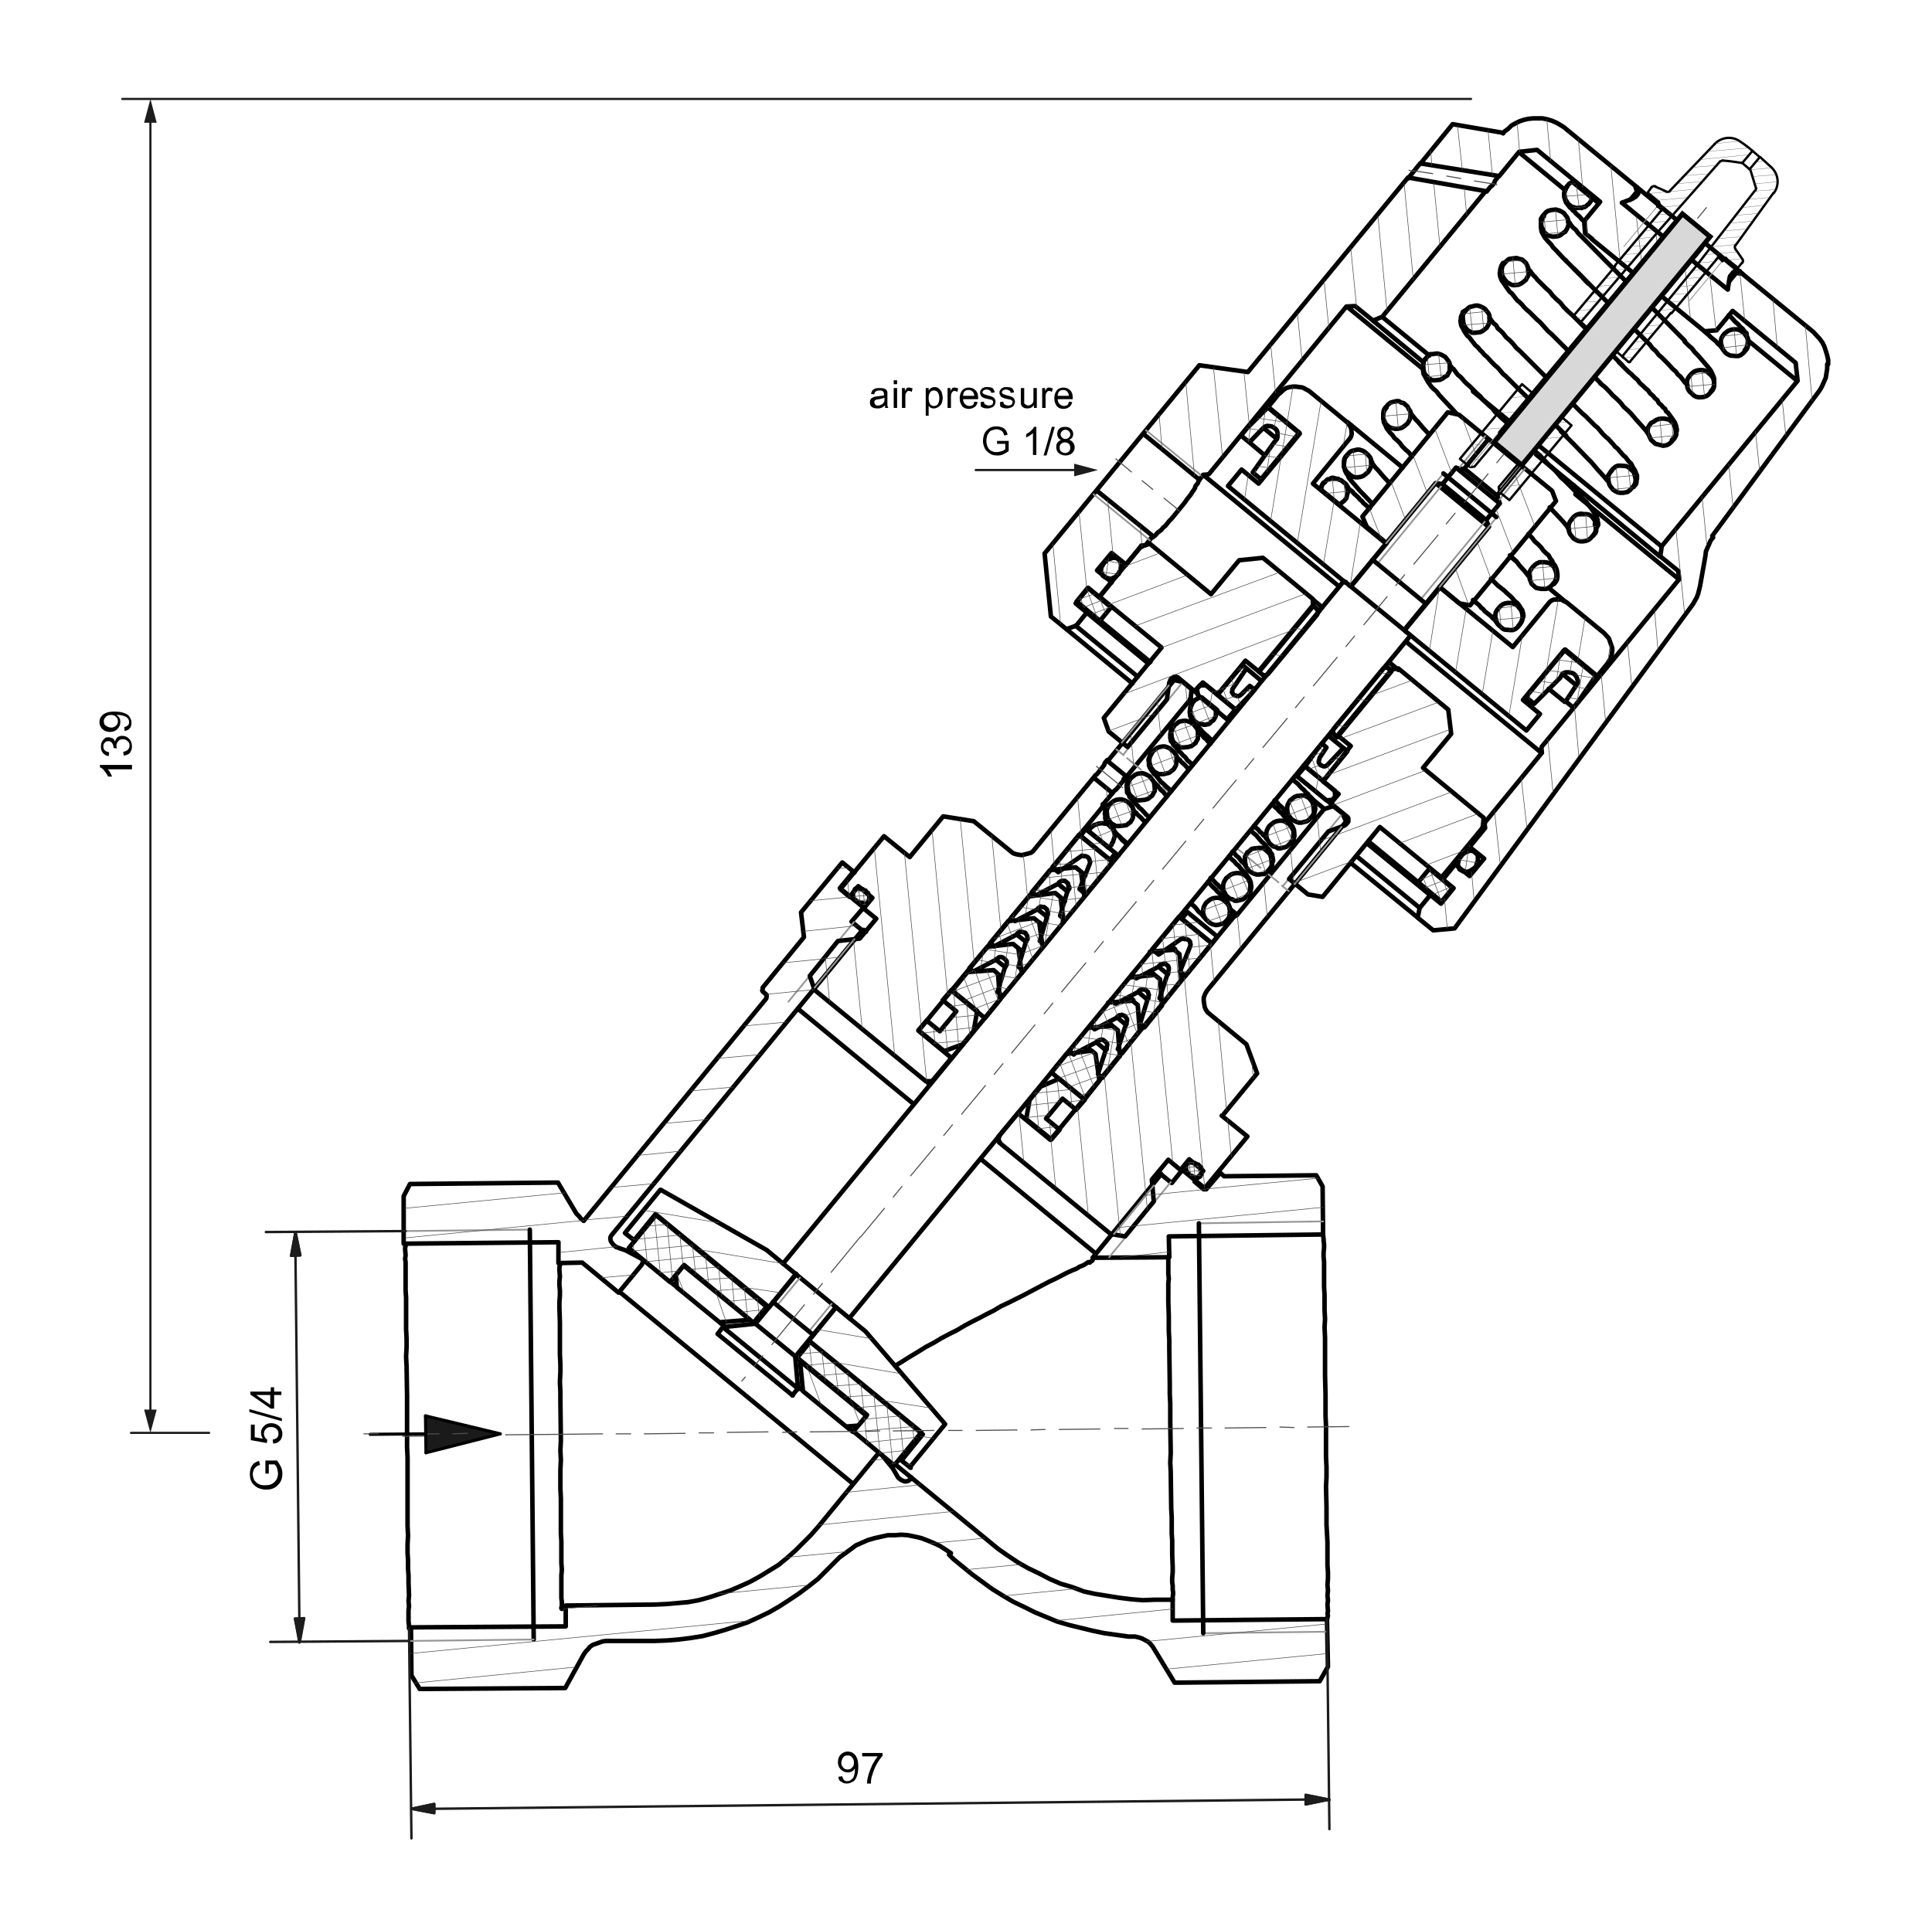 <?xml version="1.0" encoding="utf-8"?>
<!-- Generator: Adobe Illustrator 29.2.1, SVG Export Plug-In . SVG Version: 9.03 Build 55982)  -->
<svg version="1.0" xmlns="http://www.w3.org/2000/svg" xmlns:xlink="http://www.w3.org/1999/xlink" x="0px" y="0px"
	 viewBox="0 0 398.2 396.4" style="enable-background:new 0 0 398.2 396.4;" xml:space="preserve">
<style type="text/css">
	.st0{fill:none;stroke:#000000;stroke-width:0.933;stroke-linecap:round;stroke-linejoin:round;stroke-miterlimit:10;}
	.st1{fill:none;stroke:#969696;stroke-width:0.359;stroke-linecap:round;stroke-linejoin:round;stroke-miterlimit:10;}
	.st2{fill:none;stroke:#4D4D4D;stroke-width:0.12;stroke-linecap:round;stroke-linejoin:round;stroke-miterlimit:10;}
	.st3{fill:none;stroke:#4D4D4D;stroke-width:0.215;stroke-linecap:round;stroke-linejoin:round;stroke-miterlimit:10;}
	.st4{fill:none;stroke:#1C1C1C;stroke-width:0.502;stroke-linecap:round;stroke-linejoin:round;stroke-miterlimit:10;}
	.st5{fill-rule:evenodd;clip-rule:evenodd;fill:#1C1C1C;}
	.st6{fill:none;}
	.st7{fill:none;stroke:#1C1C1C;stroke-width:0.45;stroke-linecap:round;stroke-linejoin:round;}
	.st8{fill:#1C1C1C;}
	.st9{fill-rule:evenodd;clip-rule:evenodd;fill:#1A1A1A;}
	.st10{fill:none;stroke:#1A1A1A;stroke-width:0.12;stroke-linecap:round;stroke-linejoin:round;stroke-miterlimit:10;}
	.st11{fill:none;stroke:#000000;stroke-width:0.646;stroke-linecap:round;stroke-linejoin:round;stroke-miterlimit:10;}
	.st12{fill:none;stroke:#1C1C1C;stroke-width:0.444;stroke-linecap:round;stroke-linejoin:round;stroke-miterlimit:10;}
	.st13{fill:none;stroke:#1C1C1C;stroke-width:0.444;stroke-linecap:round;stroke-linejoin:round;}
	.st14{fill:none;stroke:#000000;stroke-width:0.484;stroke-linecap:round;stroke-linejoin:round;stroke-miterlimit:10;}
	.st15{fill:none;stroke:#969696;stroke-width:0.181;stroke-linecap:round;stroke-linejoin:round;stroke-miterlimit:10;}
	.st16{fill:none;stroke:#4D4D4D;stroke-width:6.044764e-02;stroke-linecap:round;stroke-linejoin:round;stroke-miterlimit:10;}
	.st17{fill:#D8D8D8;stroke:#000000;stroke-miterlimit:10;}
</style>
<g id="Ebene_1">
	<path class="st0" d="M187.8,304.7l-0.2,0.3l-0.4,0.3l-0.4,0.1l-0.4,0l-0.7-0.3l-0.6-0.5l-1.1-1.9l-2.3-2.8l-0.1-0.1l-0.5-0.1
		l-0.2,0.1l-12.3,15l-1.5,1.7l-1.6,1.6l-1.6,1.6l-1.7,1.5l-1.7,1.4l-3.9,2.4l-2,1.1l-2,0.9l-2.1,0.9l-4.3,1.4l-2.2,0.6l-2.2,0.4
		l-4.6,0.4l-2.3,0.1l-18.3,0.2l0,4.3l-31.9,0.2l0.1,9.9l1.7,2.8l30-0.2l3.8-6.9l0.4-0.6l0.5-0.5l0.4-0.5l0.6-0.4l2-0.7l0.7-0.1l10,0
		l2.6-0.1l2.4-0.2l2.4-0.3l2.5-0.4l2.3-0.6l2.4-0.7l2.1-0.7l2.4-0.8l2.2-1l2.3-1.1l2.1-1.2l2-1.3l2.1-1.4l2-1.5l1.9-1.5l1.7-1.7
		l1.8-1.8l0.9-0.9l2.2-1.6l1.2-0.9l2.5-1.1l1.4-0.4l2.7-0.6l1.4,0l1.4-0.1l1.3,0.1l1.5,0.3l1.3,0.3l1.3,0.5l1.2,0.5l1.3,0.6l1.1,0.7
		l1.2,0.8 M248.6,245.2l-4.9-4l-2.2,2.7l-2.2-1.8l-14.1,17.2l15.8-0.1l-0.1-4.3l31.8-0.4l-0.1-9.9l-1.3-2.3l-19,0.2l-0.8-0.7
		L248.6,245.2 M178,187.1l-4.9-4l2.8-3.4l-2.3-1.9l-8.5,10.3l0.6,5.1l-8.5,10.4l0,0.3l-0.1,0.3l0.1,0.2l0.8,0.7l0,0.5l-0.1,0.3
		l-37.6,45.8l-0.6-0.5l-0.4-0.5l-0.5-0.5l-3.8-6.4l-30.5,0.3l-1.3,2.5l0,9.8l31.9-0.3l0,4.3l4.9-0.1l7.5,6.2l4.8-5.8l0.1-0.3
		l0.2-0.2l-0.2-0.5l-0.2-0.2l-3.2-1.7l-2-0.7l-0.6-0.5l-0.3-0.4l-0.2-0.3l-0.1-0.4l0-0.4l0.2-0.4l51.7-62.9l-2.2-1.8L178,187.1"/>
	<polyline class="st0" points="195.6,320.5 196.6,321.5 200.4,324.6 204.5,327.6 206.6,328.9 208.8,330.2 211.1,331.3 213.3,332.4 
		217.9,334.3 220.3,335 225.2,336.2 227.6,336.7 232.6,337.4 233.1,337.4 233.4,337.4 234,337.4 234.8,337.6 235.4,337.8 
		236.7,338.5 237.1,338.9 237.6,339.5 237.9,340 242.1,346.9 272,346.6 273.7,343.6 273.5,333.8 241.7,334.1 241.7,329.8 238,329.8 
		235.6,329.9 233.1,329.7 230.7,329.4 228.2,329 225.7,328.6 223.4,328.1 221,327.2 218.6,326.5 216.3,325.5 214.2,324.4 
		211.9,323.3 209.8,322.1 207.7,320.7 205.7,319.3 187.8,304.6 	"/>
	<path class="st0" d="M115.4,260.4L115.4,260.4l0,0.5l-0.1,0.3l0,0.6l0.1,1.4l-0.1,0.9l0,0.9l0.1,1l0,1.1l-0.1,1.3l0,1.3l0.1,2.9
		l0,1.5l0,5.1l0.1,2l0,1.7l-0.1,2l0.1,2l0,1.9l0.1,8.2l-0.1,2l0.1,2l-0.1,2l0,2l0,1.9l0.1,2l0,1.9l0,1.7l0,1.9l0,1.7l0.1,1.6l0,3.1
		l0,1.4l0.1,1.4l-0.1,1.2l0,2.2l0,1.9l0,0.6l0.1,0.7l0,0.4l0,0.5l-0.1,0.3l0,0.2l0.1,0.1 M84.3,335.7L84.3,335.7l0-0.2l0-0.4
		l-0.1-0.8l0-0.6l0-0.8l0-0.9l0.1-0.9l-0.1-1l0.1-1.2l-0.1-2.6l0-1.5l-0.1-1.4l0-1.7l-0.1-1.6l0-1.7l0.1-1.8l-0.1-2l0-1.9l0-2l0-1.9
		l0-2l0-2.2l0-2l0-2.1l-0.1-2.1l0-2.1l0-2.2l0-2.1l0-2l0-2.2l-0.1-6.1l-0.1-2l0.1-2l0-1.7l-0.1-2l0-3.4l0-3.1l-0.1-1.4l0-1.4l0-1.3
		l0-2.2l0-0.9l-0.1-0.8l0.1-0.7l-0.1-1.2l0-0.4l0.1-0.3l0-0.2l-0.1-0.1 M187.8,304.6L187.8,304.6"/>
	<line class="st1" x1="109.2" y1="253.5" x2="83.6" y2="253.8"/>
	<line class="st0" x1="109.2" y1="253.5" x2="110" y2="338"/>
	<line class="st1" x1="84.3" y1="338.3" x2="110" y2="338"/>
	<path class="st0" d="M238.9,241.7l0.4,0.3 M178,191.7l0.5,0.4 M188.3,227.6l-23.8-19.6 M225.8,258.4l-23.7-19.5 M187.8,304.6
		l-3.3-2.7 M175.7,305.8l-47.8-39.3"/>
	<path class="st1" d="M228.6,259.2l12.7-15.5 M176,190.1l-13.5,16.4"/>
	<path class="st0" d="M272.7,254.4L272.7,254.4l0,0.2l0.1,0.8l0,0.4l0.1,0.7l0,0.8l-0.1,0.9l0,0.9l0.1,1l0,1.1l0,1.4l0,1.3l0,1.4
		l0.1,1.6l0,1.5l0,1.7l0.1,1.8l-0.1,1.8l0.1,2l0,3.7l0,2l0,2.1l0.1,4.1l0,2.2l0,2.1l0.1,2.1l0,2.2l0,2l0,2.1l0.1,2.1l0,2.1l-0.1,2
		l0.1,4.1l0,3.7l0.2,3.6l0,1.7l0,3.1l0.1,1.4l0,1.4l-0.1,1.2l0.1,1.2l-0.1,1l0.1,1l-0.1,0.9l0.1,1.4l-0.1,0.5l0.1,0.4l-0.1,0.3
		l0,0.2l-0.1,0.1 M241.7,329.8L241.7,329.8l0-0.5l0.1-0.9l-0.1-0.7l0-0.8l-0.1-0.7l0-0.9l0.1-1.2l0-1.1l-0.1-2.5l0-1.4l0-1.5
		l-0.1-1.4l0-3.4l-0.1-1.8l-0.1-7.5l-0.1-2l0.1-2l-0.1-6.1l0-1.9l0-2.1l-0.1-2l0-2l-0.1-7.5l0-1.7l-0.1-1.8l0-3.1l-0.1-2.9l0-1.4
		l0-1.3l0-1.1l0.1-1l-0.1-1l0-1.5l0-0.6l0-0.5l0-0.4l0-0.5 M251.3,241.6l0.2,0.2 M175.9,179.7l0.2,0.2 M178.1,187.2L178.1,187.2
		 M243.7,241.2L243.7,241.2"/>
	<path class="st1" d="M248,336.7l25.5-0.3 M272.7,251.8l-25.6,0.4"/>
	<path class="st0" d="M210,229.5L210,229.5 M192.2,222.9L192.2,222.9 M206,234.3L206,234.3 M191.7,223.6l-0.8-0.7 M206.1,235.5
		l-0.7-0.6 M225.4,160.3l0.4-0.5l0.3-0.2l1.5-1.9l0.1-0.4l0.5-0.6 M232.1,160l-0.5,0.6l-0.1,0.4l-0.8,0.9 M230.8,161.9l-0.8,0.9
		l-0.3,0.2l-0.4,0.5 M166.9,201.2l1,2.9l22.9,18.8l1.3,0l4-4.8l-6.8-5.6l37.9-46.1l0.1-0.5l2-2.4l-3.9-3.2l-12.5,15.2l-0.4,0.3
		l-0.7,0.2l-1.2,0.3l-0.7-0.1l-0.5-0.1l-0.6-0.2l-8.1-6.6l-6.3-1l-6.9,8.4l-5.3-4.3l-9,10.9l1.9,1.6l1.8-2.2l2.9,2.4l-1.8,2.2
		l2.6,2.1l-3.4,4.1l-4.5,0.5L166.9,201.2 M243.8,140.6l-1.8-0.4l-13.7,16.7l3.9,3.2l13.2-16l0.2-2L243.8,140.6 M259.1,221.3l-2.2-6
		l-8-6.6l-0.4-0.6l-0.2-0.5l-0.1-0.6l-0.1-0.7l0-0.6l0.2-0.6l0.2-0.4l0.3-0.5l28.7-34.9 M259.1,221.3l-6.9,8.4 M277.4,169.3
		l-0.7-1.6l-1.9-1.5l-1.9,0.6l-18,21.9l-0.5,0.2l-37.9,46.1l-6.7-5.5l-4,4.8l0.1,1.2l23,18.9l3,0.5l5.9-7.2l-0.4-4.5l3.4-4.1
		l2.5,2.1l1.8-2.2l2.9,2.4l-1.8,2.2l1.9,1.6l9-10.9l-5.3-4.3 M184.5,281.6l3.2-2l1.5-0.9l1.6-1l1.7-0.9l1.5-0.9l1.7-0.9l1.6-0.8
		l1.5-0.9l1.5-0.8l1.6-0.8l1.5-0.8l1.4-0.7l1.5-0.9l1.5-0.7l1.4-0.7l1.6-0.8l5.5-2.9l1.3-0.6l2.3-1.2l1.1-0.5l1-0.4l0.4-0.3l1-0.4
		l0.3-0.2l0.6-0.4l0.3,0.1l0.2-0.2l0.2-0.1l0.2-0.2 M248,336.7l-0.9-84.5"/>
	<path class="st0" d="M246,144.6l-0.7-0.6 M273,166.8l-3.2-2.6 M228.1,166.5l-0.8-0.7 M255,188.6l-1.6-1.3 M228,167.1l-0.8-0.7
		 M254.5,188.9l-1-0.8 M196.2,218.1L196.2,218.1 M209.9,229.4L209.9,229.4"/>
	<path class="st1" d="M229.6,254.4l8.2-10 M176.1,193.6l-8.2,10 M231.6,155.7l-1.5-1.2 M235.2,158.7l-2.9-2.4 M238.9,161.7l-3-2.4
		 M241.1,163.5l-1.5-1.2 M256.2,175.9l-1.4-1.1 M259.8,178.9l-2.9-2.4 M263.5,181.9l-3-2.4 M265.6,183.7l-1.4-1.1 M243.8,140.6
		l-12.3,15 M264.4,182.7l12.3-15"/>
	<path class="st0" d="M276.8,120l0.2,0l0.1-0.1l0.3,0.1 M290.5,130.8l0,0.5 M175.1,271.7l115.4-140.4 M161.4,260.5L276.8,120
		 M289.4,129.9l17.5-21.3 M278.4,120.9l17.5-21.3 M277.3,120l13.2,10.8 M161.4,260.5l13.7,11.3 M297.3,99.8l-1.4-0.2 M306.3,107.2
		l0.6,1.4 M306.3,107.2l-9-7.4 M295.9,99.6l10.9,9"/>
	<path class="st1" d="M292.8,123.6l13.5-16.4 M297.4,99.8l-13.5,16.4"/>
	<path class="st0" d="M352.9,110.5l22.2-30.1l0.4-0.7l0.8-1.8l0.3-1.9l0-0.9 M155.7,272.9l-0.3-0.2 M164.3,280l-0.4-0.3
		 M139.6,265.4l-1.4-1.1 M175.8,295.2l-1.4-1.1 M135.2,250.5l-5.6,6.8l8.5,7l2.8-3.4l14.4,11.8l2.7-3.3L135.2,250.5 M184.3,302.1
		l5.6-6.8L167,276.6l-2.7,3.3l14.4,11.8l-2.8,3.4L184.3,302.1 M149.5,273.6l-1.1-0.9 M165.5,286.7l-1-0.8 M174.4,294.1l2.5-0.2
		l1.7-2l-13.7-11.3l0.6,6.2L174.4,294.1 M139.3,262.9l0.2,2.5l8.8,7.2l6.3-0.5L141,260.8L139.3,262.9 M130.8,255.9l-0.2-0.2
		 M185.7,301l-0.3-0.2 M161.4,260.5l-3.4-2.8l-21.8-12.4 M136.1,245.3l-7.3,8.9l1.9,1.5l4.4-5.4l23.4,19.2l5.6-6.9 M172.3,269.5
		l-5.6,6.9l23.5,19.3l-4.4,5.4l1.9,1.5 M187.5,302.5l7.3-8.9l-16.4-19.1l-3.3-2.7 M289.1,96.4L277.7,87 M312.4,115.6l-1.2-1
		 M322.7,124.1l-3.5-2.9 M278.1,120.7l0.5,0l7.1-8.6l-15.1-12.4l7.2-8.8 M277.9,90.8l0.4-0.5l0.2-0.4l0.1-0.5l-0.1-1l-0.2-0.5
		l-0.6-0.8l-7.9-6.5l-1.3-0.7l-1.4-0.2l-0.6,0l-0.7,0.1l-0.7,0.2l-0.6,0.4l-0.5,0.5l-0.5,0.4l-2.2,2.7l6.6,5.4l-8.5,10.3l-3.5-2.9
		l-2.8,3.4l24.2,19.9 M290.5,130.8l24.1,19.8l2.8-3.4l-3.5-2.9l8.5-10.3l6.7,5.5l2.2-2.7l0.3-0.5l0.4-0.6l0.2-0.8l0.1-0.7l0-0.6
		l-0.7-2l-1-1.1l-7.8-6.4 M322.7,124.1l-0.4-0.2l-0.5-0.3l-0.4,0l-0.6,0l-0.5,0l-0.5,0.2l-0.4,0.3l-7.6,9.3l-15-12.3l-7.1,8.6l0,0.5
		 M282.9,115.4l10.9,9"/>
	<path class="st0" d="M328.1,49.3l23.2,19 M359.1,56.4l-1.3-0.1l-1.4,1.7 M376.8,75.1l0-0.9l-0.2-0.9l-0.3-1l-0.3-0.9l-0.4-0.8
		l-0.6-0.8l-1.3-1.4L361,58"/>
	<path class="st0" d="M247.2,99l-0.2,0.2l-0.1,0.4l-0.5,0.6l-0.1,0.4l-0.3,0.5l-0.3,0.4l-0.3,0.5l-0.8,1l-0.4,0.6l-2.7,3.3l-0.5,0.5
		l-0.8,1l-0.5,0.4l-0.3,0.4l-0.5,0.4l-0.3,0.2l-0.5,0.6l-0.3,0.2l-0.2,0.2 M235.6,89.4l-9.6,11.7 M247.2,75.3l-11.6,14.1l11.6,9.5
		l0.8-1l1-0.1l0.2-0.1l28.3-34.5l1.8-0.1l3.7,3l1.9-0.8l21.3-25.9l-16-2.8l-33,40.1L247.2,75.3 M226,101.1l-10.7,13l1.3,13l3.2,2.6
		l2-0.7l2.2-2.7l-2.3-1.9l2.6-3.2l2.3,1.9l2.5-3.1l-3-2.4l3-3.6l3,2.4l3.2-3.9l0.7-0.1l0.2-0.1l1.4-1.8L226,101.1 M361,58
		l-38.7-31.8l-0.8-0.5l-0.7-0.4l-0.9-0.4l-1-0.3l-1-0.2l-1.9,0l-1,0.1l-0.9,0.2l-0.9,0.3l-0.8,0.4l-0.9,0.5l-0.7,0.7l-0.7,0.5
		l-0.3,0.4 M336,41.2l1.4-1.7l-0.4-1.2 M309.9,27.4l-10.5-1.8l-6.6,8.1l16.2,2.6l4.1-5l3.7-0.4l13,10.7l-3.3,4l0.2,2.5l1.4,1.1
		 M351.3,68.3l2.5-0.2l3.3-4l13,10.7l0.4,3.7l-28,34.1l-0.3,2.1l3.7,3l0.2,1.7l-28.3,34.5l-0.1,0.3l0.1,1l-11.7,14.3l-0.1,0.5
		l0.1,0.7l-3.2,3.9l3,2.4l-3,3.6l-3-2.4l-2.5,3.1l2.2,1.8l-2.6,3.2l-2.2-1.8l-2.2,2.7l-0.4,2l3.2,2.6l4.4-0.4l49.1-66.8l0.4-0.7
		l0.4-0.7l0.3-0.8l0.4-1.6l1.1-6.2l0.1-0.9l0.3-0.7l0.7-1.6l0.5-0.6"/>
	<path class="st1" d="M225.4,101.9l11.6,9.5 M247.8,98.2l-11.6-9.5"/>
	<path class="st0" d="M342.1,114.7l-17.7-14.6 M232,116.5L232,116.5 M302.7,174.5L302.7,174.5 M235.4,112.7l-0.2-0.2 M305.9,170.6
		l-0.3-0.2 M236.7,136.8L224,126.3 M294.6,184.4l-12.8-10.5 M322.6,39.2l-9.5-7.8 M370.4,78.5l-10.1-8.3 M229.1,120.1L229.1,120.1
		 M299.7,178.1L299.7,178.1 M293.2,76l-15.6-12.8 M346,119.4l-21.3-17.5 M276,120.9l-28-23 M317.7,155.2l-27.9-22.9"/>
	<path class="st0" d="M337.7,39.7l-0.3-0.2 M357.8,56.3l-0.3-0.2 M278.4,177.9L292,189 M219.8,129.7l13.6,11.2 M234.5,139.5
		L221.7,129 M292.4,187l-12.8-10.5 M294.6,73.3l-9.5-7.8 M342.4,112.6l-38.8-31.9 M293.4,74.7l-10.3-8.5 M324.4,100.1l-7.8-6.4"/>
	<path class="st0" d="M273.6,165.1l0.6,0.5 M246.3,142.6l0.6,0.5 M272.5,125.2l-2-1.7 M288.2,138.1l-1.9-1.6 M247.9,140.7l3.1,2.5
		l5.7-7l2.7,2.2l11.2-13.6l0-1.3l-10.3-8.5l-4.9,0.5l-5.8,7l-12.6-10.4l-1.9,0.6l-8.5,10.3l12.8,10.5L227.5,148l1,2.8l3.9,3.2
		l8.1-9.8l0.5-3.5l0.2-0.3l0-0.2l0.2-0.3l0.6-0.4l0.3,0l0.4,0.1l3.5,2.9L247.9,140.7 M272.7,161.1l3.2,2.6l-1.6,1.9l3.5,2.9l0.1,0.2
		l0,0.3l0,0.4l-0.5,0.6l-0.3,0.2l-3.3,1.2l-8.1,9.8l3.9,3.2l3,0.5l11.8-14.4l12.7,10.4l8.5-10.3l0.2-2l-12.5-10.3l5.8-7l-0.6-5
		l-10.3-8.5l-1.3,0.2l-11.2,13.6l2.7,2.2L272.7,161.1 M290.2,36.8l2.5-3.1 M308.9,36.3l-0.8,1l-0.1,0.4l-0.5,0.6l-0.3,0.2l-0.8,1"/>
	<path class="st1" d="M266.8,182.3l9.7-11.8 M240.9,141.3l-9.7,11.8"/>
	<path class="st0" d="M247.7,143.8l-0.7,0.1l-0.3,0.2l-0.2,0.1l-0.3,0.2l-0.5,0.6l-0.1,0.4l-0.2,0.3l0,0.3l-0.1,0.4l0.1,1l0.1,0.2
		l0.2,0.3l0.1,0.4l1,0.8l0.4,0.1l0.3,0.1l0.4,0l0.3,0.1 M252.8,189.8l0.4-0.5l0.2-0.4l0.1-1.2l0-0.5l-0.3-0.6l-0.3-0.4l-0.8-0.7
		l-0.5-0.3l-0.5-0.1l-0.5,0l-0.6,0.1l-0.5,0.2l-0.4,0.3l-0.5,0.4l-0.3,0.5l-0.2,0.4l-0.1,0.5l0,0.6l0,0.5l0.2,0.5l0.4,0.5l0.8,0.7
		l0.4,0.2l0.6,0.2l0.5,0l1.2-0.3l0.4-0.3L252.8,189.8 M233,169.5l0.3-0.5l0.2-0.4l0.1-1.2l0-0.5l-0.2-0.5l-0.4-0.5l-0.3-0.4
		l-0.5-0.3l-0.4-0.2l-0.6-0.2l-0.5,0l-0.6,0.1l-0.5,0.2l-0.4,0.3l-0.5,0.4l-0.2,0.4l-0.3,0.5l-0.1,0.5l0.1,1l0.2,0.7l0.3,0.4
		l0.4,0.5l0.4,0.2l0.5,0.3l0.6,0l1-0.1l0.6-0.1l0.5-0.4L233,169.5 M271.9,126l-0.6-0.5 M286.3,137.8l-0.6-0.5 M274.4,150.9l0.6,0.5
		 M260.1,139l0.6,0.5 M275,150.1l-0.2,0.3l-0.1,0.3l0.1,0.2l-0.1,0.3l0.9,0.8l11.2-13.6l-0.9-0.8l-0.7,0.1L275,150.1 M260.1,139
		l0.2,0.2l0.3,0l0.3,0.1l0.2-0.2l0.3-0.2l10.1-12.2l0.1-0.4l0.1-0.1l0-0.3l-0.1-0.2l-0.9-0.8l-11.2,13.6L260.1,139 M253.3,148.6
		l-0.4-0.3 M267.3,160.1l-0.3-0.2 M248.6,141.3l-1.3,0l-0.6,0.7l0.2,1.3l6,5l1.7-2L248.6,141.3 M275.2,164.2l-0.1-1.2l-6.1-5l-1.7,2
		l6.1,5l1.2-0.1L275.2,164.2"/>
	<path class="st0" d="M257.1,175.7l-0.2,0.4l-0.3,0.5l0,0.4l0,0.6l0.1,0.6 M250.9,146.4l-3.2-2.6 M265.9,165l-0.3,0.5l-0.2,0.4
		l-0.1,0.5l0,0.6l0.1,0.6l0.1,0.4l0.4,0.5l0.3,0.4l0.5,0.3l0.4,0.2l0.6,0.2l0.5,0l1.2-0.3l0.4-0.3l0.7-0.8l0.3-0.5l0-0.6l-0.1-1
		l-0.2-0.7l-0.3-0.4l-0.4-0.5l-0.4-0.2l-0.5-0.3l-0.6,0l-1,0.1l-0.5,0.2l-0.5,0.4L265.9,165 M248.1,149.4l0.5,0l0.2-0.1l0.3,0
		l0.3-0.2l0.2-0.3l0.2-0.1l0.3-0.2l0.3-0.5l0.2-0.4l0-0.6l0-0.4"/>
	<path class="st0" d="M252.7,181.1l-0.3,0.5l-0.2,0.4l-0.1,0.5l0,0.6l0.1,0.6l0.2,0.3l0.3,0.6l0.8,0.7l0.5,0.1l0.5,0.3l0.5,0
		l1.2-0.3l0.4-0.3l0.8-0.9l0.2-0.4 M261.6,170.3l-0.3,0.5l-0.2,0.4l-0.1,0.5l0,0.6l0.1,0.6l0.2,0.3l0.3,0.6l0.8,0.7l0.5,0.1l0.5,0.3
		l0.5,0l1.2-0.3l0.4-0.3l0.8-0.9l0.2-0.4l0.1-1.2l0-0.5l-0.3-0.6l-0.3-0.4l-0.4-0.5l-0.4-0.2l-0.5-0.3l-0.5-0.1l-0.5,0l-0.6,0.1
		l-0.5,0.2l-0.4,0.3L261.6,170.3 M246.4,153.2l0.2-0.4l0.3-0.5l0-0.5l0-0.6l0-0.5l-0.2-0.5l-0.4-0.5l-0.3-0.4l-0.5-0.3l-0.4-0.2
		l-0.6-0.2l-0.5,0l-0.6,0.1l-0.4,0.1l-0.5,0.4l-0.4,0.3l-0.3,0.5l-0.2,0.4l-0.2,0.6l0.1,1l0.2,0.7l0.3,0.4l0.8,0.7l0.5,0.3l0.6,0
		l1-0.1l0.7-0.2l0.4-0.3L246.4,153.2 M241.9,158.6l0.3-0.5l0.2-0.4l0.1-1.2l0-0.5l-0.2-0.5l-0.4-0.5l-0.8-0.7l-0.4-0.2l-0.6-0.2
		l-0.5,0l-0.6,0.1l-0.5,0.2l-0.4,0.3l-0.5,0.4l-0.2,0.4L237,156l-0.1,0.5l0,0.6l0.1,0.4l0.2,0.7l0.3,0.4l0.4,0.5l0.4,0.2l0.5,0.3
		l0.6,0l0.4,0l1.2-0.3l0.5-0.4L241.9,158.6 M256.7,178.3l0.1,0.4l0.4,0.5l0.3,0.4l0.5,0.3l0.4,0.2l0.6,0.2l0.5,0l0.6-0.1l0.5,0
		l0.5-0.4l0.7-0.8l0.3-0.5l0-0.6l-0.1-1l-0.2-0.7l-0.3-0.4l-0.8-0.7l-0.5-0.3l-0.6,0l-1,0.1L258,175l-0.9,0.8"/>
	<path class="st0" d="M228.4,174.7l0.2-0.2l0.2-0.1l0.3-0.2l0.1-0.4l0.2-0.2l0.1-0.4l0.1-0.3l0.1-0.3l0.1-0.4l0-0.3l-0.1-0.2
		 M224.8,170.5l-0.2,0.4l-0.3,0.4 M237.5,164l0.2-0.4l0.3-0.5l0-0.6l-0.1-1l-0.2-0.5l-0.4-0.5l-0.3-0.4l-0.5-0.3l-0.4-0.2l-0.6-0.2
		l-1,0.1l-0.5,0.2l-0.5,0.4l-0.4,0.3l-0.3,0.5l-0.2,0.4l-0.2,0.6l0.1,1l0.2,0.7l0.3,0.4l0.8,0.7l0.5,0.3l0.6,0l1-0.1l0.7-0.2
		l0.4-0.3L237.5,164 M257.6,183.8l0.1-1.2l0-0.5l-0.3-0.6l-0.2-0.5l-0.8-0.7l-0.6-0.2l-0.5-0.1l-0.5,0l-0.6,0.1l-0.5,0.2l-0.4,0.3
		l-0.5,0.4"/>
	<path class="st0" d="M241.4,163.1l-0.5-0.5l-0.6-0.5l-0.5-0.5l-0.5-0.4l-0.4-0.5l-0.3-0.4l-0.4-0.5l-0.3-0.2l-0.5-0.7l-0.4-0.6
		l-0.2-0.5l0-0.3l0-0.4l-0.1-0.4l0.1-0.4 M256.6,178.3l-0.1-0.2l-0.6-0.5l-0.6-0.8l-0.5-0.4l-0.4-0.5l-0.4-0.3 M257.8,171.2l0.5,0.5
		l0.6,0.5l1.2,1.4l0.4,0.3l0.4,0.5l0.3,0.4l0.5,0.5l0.2,0.5l0.2,0.2l0.1,0.2l0,0.3l0.1,0.2l0.1,0.8l-0.2,0.4l0,0.4l-0.1,0.4
		l-0.4,0.5 M242.5,155.9l0.1,0.2l0.2,0.3l0.4,0.3l0.2,0.3l0.8,0.7l0.8,0.9 M232.4,174l-0.5-0.5l-0.6-0.5l-0.5-0.5l-0.5-0.4l-0.4-0.5
		l-0.3-0.4l-0.4-0.5l-0.3-0.2l-0.5-0.7l-0.2-0.3l-0.1-0.2l-0.2-0.3l-0.1-0.2l0-0.3l0-0.4l-0.1-0.4l0.1-0.4l0.1-0.5l0.1-0.4l0.3-0.4
		 M233.5,166.8l0.1,0.2l0.2,0.3l0.4,0.3l0.2,0.3l0.8,0.7l0.8,0.9 M229.6,171.3l0.2,0.2l0.2,0.3l0.6,0.5l0.3,0.4l0.4,0.5l0.6,0.5
		l0.4,0.5 M224.3,171.3l0.3-0.4l0.2-0.4 M249,181.8l1,1.1l0.5,0.4l0.4,0.5l0.8,0.7l0.4,0.5l0.2,0.3l0.6,0.6l0.2,0.3l0.3,0.7l0.1,0.4
		l0.1,0.8l-0.1,0.4l0,0.4l-0.2,0.4l-0.3,0.4 M248,188.9L248,188.9l-0.3-0.4l-0.7-0.6l-0.3-0.4l-0.4-0.5l-0.9-0.8 M224.3,171.3
		l4.2,3.4 M229.7,171.9l0-0.3l-0.1-0.2l0-0.3l-0.3-0.2l-0.1-0.2l-0.9-0.8l-0.4-0.1l-0.3,0l-0.4-0.1l-0.8,0.1l-0.5,0.2l-0.4,0.1
		l-0.2,0.2l-0.3,0.2l-0.2,0.2"/>
	<path class="st0" d="M245.8,157.7l-0.5-0.5l-0.6-0.5l-0.4-0.6l-0.5-0.4l-0.4-0.5l-0.4-0.3l-0.4-0.5l-0.2-0.3l-0.6-0.6l-0.1-0.4
		l-0.3-0.2l-0.1-0.2l0-0.3l-0.1-0.2l0-0.4l0-0.5l0.1-0.4l0-0.4l0.1-0.4l0.4-0.5 M261,172.9l-0.1-0.2l-0.2-0.3l-0.3-0.2l-0.3-0.4
		l-0.4-0.3l-0.4-0.5l-0.5-0.4l-0.3-0.4 M262.2,165.8l0.5,0.5l0.6,0.5l0.4,0.5l0.5,0.4l0.4,0.5l0.3,0.4l0.5,0.4l0.3,0.4l0.4,0.6
		l0.3,0.4l0.3,0.7l0.1,1.2l-0.1,0.4l-0.1,0.5l-0.1,0.4l-0.3,0.4 M246.9,150.6l0.1,0.2l0.6,0.5l0.2,0.3l0.4,0.5l0.4,0.3l0.4,0.5
		l0.5,0.4 M236.9,156.2l0.1-0.5l0.1-0.4l0.3-0.4"/>
	<path class="st0" d="M216.7,234.9l1.7-2l-2.8-2.3l3.4-4.1l2.8,2.3l1.8-2.1l-5.3-4.3l-3.8,1.6l-2.3,2.8l-0.7,3.9L216.7,234.9
		 M191,210.4l-1.7,2l5.3,4.3l3.8-1.4l2.3-2.8l0.7-4.1l-5.3-4.3l-1.8,2.1l2.8,2.3l-3.4,4.1L191,210.4 M244.2,187.7l0.5,0.4
		 M229.9,175.9l0.6,0.5 M223.8,170.9l-1.1,1.4l6.1,5l1.1-1.4L223.8,170.9z M244.7,188l-1.1,1.4l6.2,5.1l1.1-1.4L244.7,188z
		 M249.9,152.7l-0.6-0.5l-0.5-0.5l-0.5-0.4l-0.5-0.5l-0.4-0.5l-0.7-0.6l-0.3-0.4l-0.4-0.6l-0.3-0.4l-0.2-0.2l-0.2-0.5l0-0.3
		l-0.1-0.4l0.1-0.9l0.1-0.5l0.3-0.4l0.1-0.4 M265.4,167.7l-0.4-0.3l-0.6-0.8l-0.8-0.7l-0.4-0.5l-0.5-0.4 M266.4,160.7l1.1,0.9
		l0.8,0.9l0.5,0.4l0.3,0.4l0.5,0.4l0.2,0.3l0.6,0.6l0.2,0.3l0.3,0.7l0.1,0.4l0.1,0.8l-0.1,0.4l-0.1,0.5l-0.1,0.4l-0.3,0.4
		 M236.9,168.5l-0.6-0.5l-1-1.1l-0.5-0.4l-0.4-0.5l-0.4-0.3l-0.4-0.5l-0.2-0.3l-0.6-0.6l-0.1-0.4l-0.2-0.3l-0.2-0.2l-0.1-1.5
		l0.1-0.4l0-0.4l0.2-0.4l0.3-0.4 M252.1,183.6l-0.2-0.2l-0.2-0.3l-0.3-0.2l-0.3-0.4l-0.4-0.3l-0.8-0.9l-0.4-0.3 M253.3,176.6
		l0.5,0.5l0.6,0.5l0.4,0.5l0.5,0.4l0.4,0.5l0.3,0.4l0.5,0.4l0.3,0.4l0.4,0.6l0.3,0.4l0.3,0.7l0,0.3l0.1,0.4l0,0.4l-0.1,0.4l-0.1,0.5
		l-0.1,0.4l-0.3,0.4 M238,161.4l0.1,0.2l0.6,0.5l0.2,0.3l0.4,0.5l0.4,0.3l0.4,0.5l0.5,0.4"/>
	<path class="st0" d="M221.3,217.3l4.6-2.4l0.2-0.2l0.3-0.2l0.4-0.1l0.2-0.1l0.4,0.1l0.6,0.5l0.2,0.3l0,0.3l-0.1,0.4l0,0.4l-0.2,0.2
		l-1.6,4.9l0.9,0.8l3.6-4.5 M210.6,200.6l-0.7-5.1l-1.1-0.9l-5.3,0.6l-3.7,4.4l0.8,0.7l4.6-2.4l0.2-0.2l0.6-0.4l0.4,0l0.3,0.1
		l0.6,0.5l0.2,0.3l0,0.3l0,0.4l-0.4,0.5 M207.1,199.5l-1.5,5l1,0.8 M219.8,217.3L219.8,217.3 M206.1,206L206.1,206 M224.2,216
		l0.8,0.7 M205.6,200.7l0.9,0.8 M226.6,222.8l-0.8-5.5l-0.8-0.7l-5.2,0.7l-3.1,3.8l6.8,5.6L226.6,222.8 M204.8,200l-5.4,0.4
		l-3.2,3.9l6.8,5.6l3.1-3.8l-0.4-5.3L204.8,200"/>
	<path class="st0" d="M223.5,184.8l-0.7-5.1l-1.1-0.9l-5.3,0.6l-3.7,4.5l0.8,0.7l4.6-2.4l0.2-0.3l0.3-0.2l0.2-0.1l0.4,0l0.3,0
		l0.6,0.5l0.1,0.4l0,0.3 M220,183.8l-1.5,5l1,0.8 M232.8,205.5l0.8,0.7 M214.3,190.2l0.9,0.8 M230.2,209.7l1.9,1.6 M209.6,192.7
		l1.9,1.5 M224.7,211.4l0.9,0.8 M225.6,212.2l4.6-2.4l0.2-0.3l0.3-0.2l0.3,0l0.2-0.1l0.7,0.3l0.4,0.6l0,0.3l-0.1,0.3l0,0.4l-0.2,0.3
		l-1.6,4.9l0.9,0.8l3.6-4.6l-0.4-5.3l-1.1-0.9l-5,0.4 M214.9,195.3l-0.7-5.1l-1.1-0.9l-5.3,0.6l-3.7,4.5l0.8,0.7l4.6-2.4l0.2-0.3
		l0.3-0.2l0.2-0.1l0.4,0l0.3,0.1l0.4,0.1l0.4,0.6l0.1,0.7l-0.5,0.6 M211.4,194.3l-1.5,5l1,0.8 M237.1,200.2l0.8,0.7 M218.6,185
		l0.9,0.8 M234.6,204.5l1.9,1.6 M213.9,187.5l1.9,1.5 M229,206.1l0.9,0.8 M230,206.9l4.6-2.4l0.2-0.3l0.2-0.1l0.4-0.1l0.2,0l0.4,0
		l0.6,0.5l0.1,0.4l0.1,0.2l-0.1,0.4l0,0.3l-0.2,0.3L235,211l0.9,0.8l3.6-4.5l-0.4-5.4l-1.1-0.9l-5.1,0.5 M219.2,190.1l-0.6-5.1
		l-1.1-0.9l-5.4,0.7l-3.7,4.4l0.8,0.7l4.6-2.4l0.2-0.3l0.2-0.1l0.3-0.2l0.4,0.1l0.3,0l0.6,0.5l0.1,0.4l0.1,0.2l0,0.4l-0.4,0.5
		 M215.8,189l-1.5,5l1,0.8 M228.5,210.8l0.8,0.7 M209.9,195.5l0.9,0.8 M226,214.9l1.9,1.6 M205.3,197.9l1.9,1.5 M220.4,216.6
		l0.9,0.8 M230.8,217.7l-0.4-5.3l-1.1-0.9l-5,0.4"/>
	<path class="st0" d="M218.2,182.3l0.6,0.5 M233.3,200.9l0.9,0.8 M234.2,201.7l4.6-2.4l0.2-0.3l0.3-0.2l0.3,0l0.2-0.1l0.4,0l0.6,0.5
		l0.1,0.4l0,0.3l-0.1,0.3l0,0.4l-0.2,0.3l-1.6,4.9l0.9,0.8l3.6-4.6l-0.4-5.3l-1.1-0.9l-5,0.4 M220.4,182.9l0,0.3l-0.5,0.6"/>
	<path class="st0" d="M155.7,272.9l-6.7,0.7 M163.9,279.7l0.6,6.7 M163.3,287.7l1.1-1.4 M147.9,275l1.1-1.4 M163.9,279.7l8.4-10.2
		 M155.7,272.9l8.4-10.2 M149,273.6l15.5,12.7 M147.9,275l15.5,12.7 M155.7,272.9l8.3,6.8 M223.8,184.4l5.5-6.7l-6.9-5.6l-5.5,6.7
		l1.2,1l4.6-3.2l0.3-0.2l0.3,0.1l0.4,0l0.3,0.1l0.3,0.2l0.2,0.3l0.1,0.4l0.1,0.2l-0.1,0.4l-2.1,5.2L223.8,184.4 M243,189l-5.5,6.7
		l1.3,1.1l4.6-3.2l0.4-0.1l0.3,0.1l0.3,0l0.4,0.1l0.3,0.2l0.2,0.3l0,0.3l0.1,0.2l-0.1,0.4l-2.1,5.2l1.1,0.9l5.5-6.7L243,189
		 M241.4,195l0.8,0.7 M222.9,179.8l0.8,0.7 M238.8,199.3l1.9,1.6 M218.8,182.8l1.2,1"/>
	<path class="st1" d="M166.7,274.5l4.7-5.7 M164.9,263.4l-4.7,5.7"/>
	<path class="st0" d="M301.1,179.3l0.4,0.3 M227.6,118.9l0.3,0.2l0.8,0.2l0.5,0l0.3-0.2l0.4-0.1l0.3-0.4l0.4-0.3l0.1-0.4l0.2-0.3
		l0.1-0.5l0.1-0.4l-0.1-0.4l0-0.4l-0.2-0.3l-0.6-0.5l-0.4-0.1l-0.4,0l-1.2,0.4l-0.2,0.3l-0.4,0.3l-0.2,0.3L227,117l-0.1,0.9l0.2,0.3
		l0.2,0.5L227.6,118.9 M260.7,93.9l-3.2-2.7 M322.5,144.7l-3.3-2.7 M263.2,90.5l-2.8-2.3 M324.8,141.2l-2.8-2.3 M260,98.9L260,98.9
		 M314.5,143.7L314.5,143.7 M258.2,97.4l1.7,1.4l7.9-9.6l-6.4-5.3l-4.5,4.5l-1.1,1.4l1.7,1.4l2.9-3l0.4-0.3l0.4-0.1l0.9,0.1l0.5,0.3
		l0.3,0.2l0.3,0.4l0.1,0.4l0,0.5l0,0.4l-0.1,0.4l-0.6,0.7L258.2,97.4 M314.5,143.7l1.7,1.4l5.4-5.4l0.2-0.4l0.3-0.4l0.3-0.2l0.4-0.1
		l0.5,0l0.5,0.1l0.4,0.1l0.4,0.3l0.3,0.4l0.3,0.8l0,0.4l-0.2,0.4l-2.3,3.5l1.6,1.3l1.1-1.4l3.6-5.3l-6.4-5.3L314.5,143.7
		 M273.8,151.7l3.2,2.6 M256.8,137.7l3.2,2.7 M268.7,157.8l0.3,0.2 M254.7,146.3l0.3,0.2 M250.9,143.2l3.8,3.1l3.1-3.2l0.8-0.9
		l-1-0.8l-1.8,1.8l-0.3,0.2l-0.2,0.1l-0.3,0l-0.3-0.1l-0.4-0.1l-0.4-0.6l0.1-0.3l0-0.3l0.2-0.3l2.7-4l-0.8-0.7L250.9,143.2 M269,158
		l3.7,3l5-6.1l-0.8-0.7l-3.3,3.5l-0.3,0.2l-0.2,0.1l-0.3,0l-0.7-0.3l-0.1-0.2l-0.2-0.3l0-0.3l0.1-0.3l0.1-0.4l1.4-2.1l-0.9-0.8
		l-0.8,0.9L269,158 M159.3,268.4l8.3,6.8"/>
	<polyline class="st0" points="301.5,179.6 301.9,179.6 302.2,179.8 303.1,179.5 303.4,179.3 	"/>
	<path class="st0" d="M308.6,102.2l-6.8-5.6 M306.8,90.5l6.8,5.6 M297.3,99.8l2.7-3.3l1.7,0.2 M280.8,106.5l0.9,2.1l4.1,3.4
		 M280.8,106.5L298.4,85 M301.8,96.6l5-6.1l-6.1-5l-2.3-0.5 M296.7,121l4.1,3.4l2.2,0.4l17.7-21.5l-0.8-2.1l-6.2-5.1 M313.6,96
		l-5,6.1l0.5,1.7l-2.7,3.3 M282.1,173.5l10.2,8.4 M226.8,128l10.3,8.5 M294.6,179.1l-2.3,2.8l4.8,4l2.3-2.8L294.6,179.1z
		 M224.2,121.2l-2.3,2.8l4.8,4l2.3-2.8L224.2,121.2z M303.4,179.3l0.4-0.3l0.4-0.3l0.1-0.4l0.1-0.4l0.2-0.4l0-0.4l0-0.3l0-0.4
		l-0.3-0.4l-0.6-0.5l-0.4-0.1l-0.4,0l-0.8,0.3l-0.6,0.4l-0.8,1l-0.1,0.5l-0.1,0.4l0,0.5l0.2,0.3l0.1,0.4l0.3,0.2"/>
	<path class="st1" d="M308.9,103.2l5.4-6.6 M306.1,89.9l-5.4,6.6"/>
	<line class="st0" x1="300.1" y1="96.4" x2="309.1" y2="103.8"/>
	<path class="st1" d="M297.5,97.6L285.7,112 M296.7,121l11.8-14.4"/>
	<path class="st0" d="M324.2,37.5l-0.5,0.2l-0.3,0.2l-0.6,0.7l-0.1,0.4l-0.2,0.2l0,0.4l-0.1,0.3l0,0.3 M313.1,128.9l0.4-0.5l0.2-0.4
		l0.1-0.5l0-0.6l-0.1-0.6l-0.2-0.5l-0.4-0.5l-0.3-0.4l-0.5-0.3l-0.4-0.2l-0.5-0.1l-0.6,0l-0.6,0.1l-0.5,0.2l-0.4,0.3l-0.7,0.8
		l-0.3,0.5l-0.1,0.5l0,0.5l0.3,1.2l0.3,0.4l0.9,0.8l0.4,0.2l1.2,0.1l0.5,0l0.5-0.2l0.5-0.4L313.1,128.9 M282,97.3l0.3-0.5l0.2-0.4
		l0.1-0.5l0-0.6l0-0.5l-0.2-0.5l-0.4-0.5l-0.8-0.7l-0.4-0.2l-0.6-0.2l-0.5,0l-1.2,0.3l-0.4,0.3l-0.8,0.9l-0.2,0.4l-0.1,1.2l0,0.5
		l0.3,0.6l0.3,0.4l0.8,0.7l0.5,0.3l0.5,0.1l0.5,0l0.6-0.1l0.5-0.2l0.4-0.3L282,97.3 M176.1,183.7l-0.2,0.2l-0.1,0.4l0,0.3l0.1,0.2
		l0,0.3l0.2,0.3l0.3,0.2l0.1,0.2l0.4,0.1l0.3,0.2l0.4,0.1l0.3,0l0.3,0.1l0.3,0l0.3-0.2l0.2-0.3l0.1-0.3l0.1-0.5l-0.1-0.4l-0.2-0.5
		l-0.3-0.2l-0.2-0.3l-0.4-0.1l-0.2-0.2l-0.4-0.1l-0.3,0l-0.3-0.1l-0.3,0l-0.3,0.2L176.1,183.7 M247.4,242.3l0.2-0.2l0.1-0.4l0-0.5
		l-0.1-0.4l-0.1-0.2l-0.3-0.2l-0.2-0.3l-0.4-0.1l-0.3-0.2l-0.4-0.1l-0.3,0l-0.3-0.1l-0.3,0l-0.2,0.3l-0.3,0.2l-0.1,0.5l0.1,0.7
		l0.1,0.2l0.2,0.3l0.2,0.2l0.2,0.3l0.4,0.1l0.3,0.2l0.3,0.1l0.4,0l0.5,0l0.3-0.2L247.4,242.3 M297.5,97.6l10.9,9"/>
	<path class="st0" d="M332.1,97.1l-0.3,0.4l-0.3,0.5 M327.9,40.6l-3.7-3 M355.4,68.8l-0.3,0.4l-0.3,0.5l-0.1,0.5l0,0.5l0.3,1.2
		l0.3,0.4l0.4,0.5l0.5,0.3l0.4,0.2l1.2,0.1l0.5,0l0.5-0.2l0.5-0.4l0.7-0.8l0.2-0.4l0.1-0.5l0-0.6l-0.1-0.6l-0.2-0.5l-0.3-0.4
		l-0.4-0.5l-0.5-0.3l-0.4-0.2l-0.5-0.1l-0.6,0l-0.6,0.1l-0.5,0.2l-0.4,0.3L355.4,68.8 M322.5,40.3l0.1,0.7l0.1,0.2l0.2,0.3l0.1,0.2
		l0.2,0.3l0.7,0.6l0.4,0.1l0.3,0.1l0.4,0.1l0.7-0.1l0.3,0.1l0.3-0.2l0.3,0l0.3-0.2l0.2-0.2l0.3-0.2l0.4-0.5l0.2-0.4l0.1-0.4l0-0.3"
		/>
	<path class="st0" d="M324,107l-0.4,0.5l-0.2,0.4l-0.1,0.5l0,0.6l0.1,0.6l0.2,0.5l0.3,0.4l0.4,0.5l0.5,0.3l0.4,0.2l0.5,0.1l0.6,0
		l0.6-0.1l0.5-0.2l0.4-0.3l0.7-0.8l0.3-0.5l0.1-0.5l0-0.6l-0.2-0.5 M340.3,87.2l-0.3,0.4l-0.3,0.5l-0.1,0.5l0,0.6l0.7,1.5l0.9,0.8
		l1.6,0.4l0.6-0.1l0.5-0.2l0.5-0.4l0.7-0.8l0.2-0.4l0.1-0.5l0-0.6l-0.1-0.6l-0.4-1l-0.9-0.8l-1-0.2l-0.6,0l-0.6,0.1l-0.5,0.2
		l-0.4,0.3L340.3,87.2 M314.5,57.7l0.2-0.4l0.3-0.5l0.1-0.5l-0.1-1l-0.2-0.5l-0.3-0.6l-0.8-0.7l-0.5-0.1l-0.6-0.2l-1,0.1l-0.6,0.1
		l-0.5,0.4l-0.7,0.8l-0.2,0.4l-0.1,0.7l0.1,1l0.3,0.6l0.3,0.4l0.4,0.5l0.4,0.2l0.5,0.3l0.5,0.1l1-0.1l0.6-0.3l0.4-0.3L314.5,57.7
		 M306.4,67.6l0.3-0.5l0.2-0.4l0.1-0.5l0-0.6l0-0.5l-0.2-0.5l-0.4-0.5l-0.3-0.4l-0.5-0.3l-0.4-0.2l-0.6-0.2l-0.5,0l-1.2,0.3
		l-0.4,0.3l-0.7,0.8l-0.3,0.5l0,0.6l0.1,1l0.2,0.7l0.3,0.4l0.4,0.5l0.4,0.2l0.5,0.3l0.6,0l1-0.1l0.5-0.2l0.5-0.4L306.4,67.6
		 M331.5,98l0,0.4l0,0.6l0.1,0.6l0.2,0.5l0.3,0.4l0.4,0.5l0.5,0.3l0.4,0.2l0.5,0.1l0.6,0l0.6-0.1l0.4-0.1l0.5-0.4l0.7-0.8l0.3-0.5
		l0.1-0.5l0-0.5l-0.3-1.2l-0.3-0.4l-0.9-0.8l-0.4-0.2L334,96l-0.5,0l-0.5,0.2l-0.5,0.4l-0.4,0.5"/>
	<path class="st0" d="M322.6,47.8l0.3-0.5l0.2-0.4l0.2-0.6l-0.1-1l-0.2-0.5l-0.4-0.5l-0.3-0.4l-0.5-0.3l-0.4-0.2 M298.3,77.4
		l0.2-0.4l0.3-0.5l0-0.4l0-0.6l0-0.5l-0.2-0.5l-0.4-0.5l-0.3-0.4l-0.5-0.3l-0.4-0.2l-0.6-0.2l-0.5,0l-0.6,0.1l-0.5,0l-0.5,0.4
		l-0.7,0.8l-0.2,0.4l-0.1,0.7l0.1,1l0.2,0.7l0.3,0.4l0.8,0.7l0.5,0.3l0.6,0l1-0.1l0.6-0.3l0.4-0.3L298.3,77.4 M328.8,107.9l-0.1-0.6
		l-0.3-0.4l-0.4-0.5l-0.5-0.3L327,106l-0.6,0l-0.5-0.1l-0.6,0.1l-0.5,0.2l-0.5,0.4L324,107"/>
	<path class="st0" d="M275.9,103.9l0.3,0l0.3-0.2l0.2-0.2l0.3-0.2l0.5-0.6l0.1-0.5l0.1-0.4l0.1-0.3l0-0.4l-0.1-0.2l0-0.3l-0.1-0.2
		l0-0.3l-0.2-0.3l-1-0.8l-0.4-0.1l-0.2-0.2l-0.3,0l-0.4-0.1l-0.3,0 M272.8,99.5l-0.2,0.3l-0.2,0.4l-0.1,0.4l-0.1,0.3 M290.1,87.3
		l0.3-0.5l0.2-0.4l0.1-0.5l0-0.6l0-0.5l-0.3-0.4l-0.3-0.6l-0.8-0.7l-0.5-0.1l-0.5-0.3l-0.5,0l-1.2,0.3l-0.5,0.4l-0.7,0.8l-0.2,0.4
		l-0.1,1.2l0,0.5l0.3,0.6l0.2,0.5l0.8,0.7l0.6,0.2l0.5,0.1l0.5,0l0.6-0.1l0.5-0.2l0.4-0.3L290.1,87.3 M315.9,116.9l-0.3,0.4
		l-0.3,0.5l-0.1,0.5l0,0.5l0.1,0.6l0.4,1l0.9,0.8l1,0.2l0.6,0l0.5,0l0.5-0.2l0.5-0.4l0.7-0.8l0.2-0.4l0.2-0.6l0-0.5l-0.1-0.6l-0.4-1
		l-0.9-0.8l-1-0.2l-0.6,0l-0.5,0l-0.6,0.3l-0.4,0.3L315.9,116.9 M348.4,77.3l-0.4,0.5l-0.2,0.4l-0.1,0.5l0,0.6l0.1,0.6l0.2,0.5
		l0.3,0.4l0.9,0.8l0.4,0.2l0.5,0.1l0.6,0l0.6-0.1l0.5-0.2l0.4-0.3l0.8-0.9l0.2-0.4l0.1-0.5l0-0.6l-0.1-0.6l-0.2-0.5l-0.3-0.4
		l-0.9-0.8l-0.4-0.2l-0.5-0.1l-0.6,0l-0.6,0.1l-0.5,0.2l-0.4,0.3L348.4,77.3 M321.3,43.4l-0.6-0.2l-1,0.1l-0.7,0.2l-0.4,0.3
		l-0.7,0.8l-0.3,0.5l0,0.6l0.1,1l0.3,0.6l0.2,0.5l0.8,0.7l0.6,0.2l0.5,0.1l1-0.1l0.5-0.2l0.5-0.4l0.4-0.3"/>
	<path class="st0" d="M307.3,119.3l0.8,0.8l0.6,0.6l1.4,1.1l0.5,0.5l0.6,0.5l0.5,0.5l0.4,0.5l0.7,0.6l0.3,0.4l0.2,0.3l0.1,0.2
		l0.2,0.3l0.1,0.1l0.1,0.2l0,0.2l0.1,0.2l0.1,0.7l-0.1,0.3 M308.5,128.3l-0.2-0.2l-0.1-0.2l-0.6-0.5l-0.2-0.3L306,126l-0.3-0.4
		l-0.4-0.3l-0.4-0.5l-1.3-1.1 M329.5,41.9l-1.6-1.3 M272.2,100.9l3.7,3 M274.8,98.5l-0.3,0l-0.2,0.1l-0.3,0.2l-0.3,0l-0.3,0.2
		l-0.4,0.5"/>
	<path class="st0" d="M315.1,55.7l0.3,0.2 M322.8,89.8l-10.5-10.3l-0.6-0.6l-0.7-0.7l-0.6-0.6l-0.6-0.5l-1.1-1.3l-0.6-0.5l-0.6-0.6
		l-1-1.1l-0.6-0.5l-0.4-0.5l-0.5-0.5l-0.4-0.5l-0.5-0.4l-0.3-0.4l-0.4-0.5l-0.6-0.8l-0.3-0.2l-0.3-0.4l-0.4-0.6l-0.4-0.8l-0.2-0.3
		l-0.1-0.4l-0.1-0.7l0.1-0.3l0-0.4l0.1-0.3l0.2-0.4l0.1-0.4L302,64 M331.5,99.2l-0.3-0.2l-0.3-0.4l-0.8-0.9l-1-1.1l-1.1-1.3
		l-0.7-0.7l-3-3.1l-0.9-0.9l-0.8-0.8l-0.9-0.9 M325.4,84.5l0.7,0.7l0.6,0.5l0.7,0.7l0.6,0.6l0.7,0.7l0.6,0.5l1.1,1.3l0.5,0.5
		l0.6,0.5l1,1.1l0.4,0.5l0.5,0.4l1.2,1.4l0.4,0.3l0.6,0.8l0.6,0.6l0.4,0.8l0.4,0.6l0.3,0.8l0.1,0.2l0,0.3l0,0.4l-0.1,0.3l0,0.4
		l-0.1,0.4l-0.5,0.6 M307,65.5l0.4,0.6l0.4,0.5l0.6,0.5l0.3,0.6l0.6,0.5l0.5,0.5l0.6,0.8l0.7,0.6l0.7,0.7l0.7,0.9l0.8,0.7l0.8,0.8
		l11.3,11.3 M282.9,103.9l-2-2.1l-0.6-0.6l-1.9-2.2l-0.4-0.5l-0.2-0.5l-0.3-0.4l-0.3-0.6l0-0.3l-0.1-0.2l-0.1-0.4l0-0.4l0-0.5
		l0.1-0.5l0.2-0.4l0.4-0.5 M282.6,95.1l0.2,0.2l0,0.2l0.4,0.5l0.3,0.4l0.5,0.5l1.1,1.3l1.3,1.4 M277.6,100.2l0.2,0.2l0,0.2l1,0.8
		l0.2,0.3l0.9,0.8l0.4,0.5l0.4,0.3l0.3,0.4l1.3,1.1 M272.2,100.9l0.1-0.3l0.1-0.4l0.2-0.4l0.2-0.3 M313.8,127.5l-0.1,0.3l-0.3,0.7
		l-0.4,0.5"/>
	<path class="st0" d="M333.6,74.6l0.7,0.7l0.6,0.6l0.7,0.7l0.6,0.5l0.7,0.7l0.6,0.5l0.5,0.7l0.6,0.5l0.5,0.5l0.6,0.5l0.4,0.6
		l0.6,0.5l0.4,0.5l0.5,0.4l0.3,0.6l0.5,0.4l0.4,0.5l0.4,0.3l0.2,0.5l0.4,0.3l1,1.4l0.4,0.6l0.3,0.8l0,0.3l0.1,0.2l0,0.4l-0.1,0.3
		l0,0.4l-0.1,0.4 M315.4,55.9l0.2,0.3l0.4,0.5l0.5,0.5l0.4,0.5l0.6,0.6l0.5,0.5l0.7,0.7l0.7,0.6l0.6,0.8l0.8,0.8l0.8,0.7l0.7,0.9
		l0.9,0.9l0.9,0.8l10.3,10.3"/>
	<path class="st0" d="M300.3,85.4l-0.9-1l-1.5-1.6l-1.3-1.4l-0.5-0.7l-0.6-0.5l-0.5-0.5l-0.4-0.6l-0.3-0.4l-0.6-1.1l-0.1-0.2
		l-0.2-0.3l-0.1-0.8l0-0.6l0-0.4l0.1-0.4 M323.4,109.1l-0.2-0.2l-0.1-0.2l-0.3-0.4l-0.4-0.5l-1-1.1l-2-2.1 M298.9,75.4l0.2,0.2
		l0.2,0.3l0.3,0.2l0.3,0.4l0.2,0.3l0.4,0.5l0.4,0.3l0.5,0.5l0.4,0.5l0.5,0.5l0.6,0.5l0.5,0.5l0.6,0.6l0.5,0.5l0.6,0.5l0.5,0.7
		l0.6,0.5l0.7,0.7l0.7,0.6l0.6,0.8l0.7,0.6l0.6,0.6l0.8,0.7l0.6,0.8l0.7,0.6l0.7,0.7l0.8,0.8l0.7,0.7l0.8,0.7l0.6,0.6l0.8,0.8
		l0.7,0.7l0.7,0.6l2,2.1l0.6,0.5l0.7,0.7l1.1,1.3l0.6,0.5l0.6,0.6l0.5,0.5l0.6,0.6l0.5,0.5l0.5,0.4l0.5,0.5l0.8,0.9l0.5,0.4l1.2,1.6
		l0.4,0.6l0.5,0.7l0.1,0.4l0.2,0.5l-0.1,0.3l0.2,0.3l0,0.4L329,109l0,0.4l-0.1,0.4l-0.5,0.6 M329.9,79l-9.5-9.5l-0.6-0.6l-0.7-0.6
		l-1.7-1.9l-0.6-0.5l-0.5-0.5l-0.6-0.6l-0.5-0.5l-0.6-0.5l-0.5-0.5l-0.4-0.5l-0.5-0.5l-0.5-0.4l-0.4-0.5l-0.3-0.4l-0.4-0.5l-0.4-0.3
		l-0.3-0.4l-0.5-0.7l-0.4-0.6l-0.5-0.7l-0.3-0.8l-0.1-0.7l0.1-0.3l0-0.4l0.1-0.3l0.1-0.4l0.2-0.4l0.2-0.3 M339.6,89.3l-0.2-0.3
		l-0.3-0.4l-0.8-0.9l-1-1.1l-1.1-1.3l-0.7-0.7l-0.8-0.7l-0.7-0.9l-0.8-0.8l-0.8-0.7l-0.8-0.9l-0.8-0.8l-1-0.8 M345.1,90.1l-0.5,0.6"
		/>
	<path class="st0" d="M324.4,55.4l-0.9-0.9l-0.8-0.8 M327.4,58.5l-0.8-0.8L326,57l-0.8-0.8l-0.7-0.7 M347.8,79.4l-0.2-0.3l-0.3-0.2
		l-0.6-0.8l-0.4-0.5l-0.5-0.4l-0.4-0.6l-0.6-0.5l-1-1.1l-0.6-0.6l-0.7-0.7l-0.6-0.5l-0.6-0.8l-0.7-0.6L340,71 M347.2,70.4l0.8,0.8
		l0.7,0.6l0.6,0.8l0.7,0.7l1.9,2.2l0.4,0.5l0.3,0.4l0.3,0.6l0.3,0.7l0.1,0.4l0,0.3l0,0.4l0,0.5l-0.1,0.5l-0.2,0.4l-0.4,0.5
		 M323.2,45.7l0.3,0.2l0.1,0.2l0.2,0.3l0.4,0.5l0.6,0.5l0.5,0.7l0.6,0.6l0.7,0.7l20.7,20.9 M293.4,74.7l0.1-0.3l0.5-0.6"/>
	<path class="st0" d="M337.4,38.6l0.2,0.3l0.1,0.2l0,0.3l-0.1,0.4 M357.2,56.2l0.2-0.2l0.3-0.2l0.4,0l0.5,0.1 M356.1,59.7
		l-21.8-17.9 M326.5,45.6l-0.5-0.4l-0.4-0.5l-0.8-0.7l-0.3-0.4l-0.3-0.2l-0.3-0.4l-0.3-0.2l-0.4-0.5l-0.2-0.3l-0.2-0.2l-0.2-0.5
		l-0.1-0.4l-0.1-0.2l0-0.5l0-0.4l0.1-0.5l0.2-0.4l0.3-0.4 M355,71.7l-0.3-0.2l-0.2-0.3l-0.4-0.3l-0.4-0.5l-1.1-0.9l-0.5-0.5
		l-0.6-0.5 M356.3,65l0.5,0.4l0.8,0.9l0.7,0.6l0.3,0.4l0.6,0.5l0.4,0.6l0.3,0.2l0.1,0.2L360,69l0,0.3l0.2,0.3l0.1,0.4l-0.1,0.9
		l-0.1,0.5l-0.2,0.4l-0.3,0.4 M291,94.1l-0.6-0.8l-0.7-0.6L289,92l-0.5-0.7l-0.5-0.5l-0.6-0.5l-0.4-0.6l-0.5-0.5l-0.4-0.5l-0.3-0.4
		l-0.2-0.5l-0.3-0.6l-0.1-0.2l0-0.3l-0.1-0.4l0-0.4l0-0.5l0.1-0.5l0.2-0.4l0.4-0.5 M315.3,118.9l-0.4-0.3l-0.3-0.4l-0.4-0.5l-1-1.1
		l-0.6-0.8l-0.7-0.6l-0.7-0.7 M315,110.1l0.8,0.8l0.5,0.7l0.7,0.6l0.6,0.6l0.5,0.7l0.5,0.5l0.6,0.5l0.3,0.6l0.4,0.5l0.2,0.5l0.4,0.5
		l0.3,0.7l0.1,0.4l0.1,0.7l0,0.6l-0.1,0.5l-0.2,0.4l-0.4,0.5 M290.8,85.2l0.1,0.2l0.1,0.1l0.4,0.5l0.3,0.4l0.5,0.5l1.1,1.3l1.3,1.4
		 M322.8,53.8l-0.8-0.8l-1.3-1.4l-0.6-0.6l-0.4-0.6l-0.5-0.5l-0.8-0.9l-0.6-1.1l-0.1-0.2l0-0.3l-0.1-0.4l0-0.5l0-0.4l0.1-0.5
		l0.2-0.6l0.3-0.4"/>
	<path class="st0" d="M324.4,55.4L340,71 M336.6,40.9l-2.3,0.9 M356.5,57.2l-0.4,2.4 M337.1,40.6l-0.5,0.2 M356.5,57.2l0.1-0.3
		l0.2-0.2 M356.7,56.8l0.5-0.6 M337.1,40.6l0.5-0.6 M337.6,39.8l-0.1,0.3"/>
	<path class="st2" d="M217.3,178.4l-0.7-7.4 M211.8,185.1l-0.9-9 M206.3,191.8l-1.9-19.6 M200.8,198.5l-2.9-29.7 M195.3,205.1
		l-3.2-34 M189.9,211.7l-3.5-36 M191,222.9L190,213 M184.4,217.5l-4.2-42.7 M175,184.7l-0.3-3.2 M177.7,212.1l-1.8-18.4 M171,206.6
		l-0.9-9.3 M244.7,144.7l-0.4-3.7 M239.2,151.4l-0.7-7.1 M233.7,158.1L233,151 M272.2,175.7l-0.7-7.1 M266.7,182.4l-0.7-7.1
		 M261.2,189.1l-0.7-7.1 M255.7,195.7l-0.7-7.1 M258.3,222.3l-0.3-3.8 M250.2,202.4l-0.7-7.5 M252.8,228.9l-1.7-18.3 M253.8,238.5
		l-0.8-7.9 M247.9,240.9l-3.8-39.4 M248.3,245l-0.3-3.4 M241.7,239.5l-3.1-31.2 M236.5,249.5l-3.4-34.6 M230.9,254.6l-3.3-33
		 M224.3,250.4l-2.2-22.1 M217.6,244.9l-1-10 M211,239.4l-1-10 M179.6,301.1l2.6-0.3 M174.1,307.7l15.6-1.6 M168.6,314.4l27.8-2.8
		 M191.7,318.2l11.3-1.1 M161.7,321.1l12.7-1.2 M199.2,323.6l11.5-1.1 M147.9,328.6l18.7-1.8 M116.1,331.7l7.1-0.7 M206.9,329
		l15.2-1.5 M84.4,340.9l70.2-6.8 M217.7,334.1l24.1-2.4 M85.2,347l33.3-3.3 M236.3,338.4l37.2-3.6 M240.5,344.1l33.1-3.2
		 M248.7,245.1l23-2.2 M235.6,246.5l13-1.3 M230.1,253.1l42.6-4.2 M230.9,259.2l10-1.1 M172.5,179.1l2.4-0.2 M167,185.7l8.3-0.8
		 M165.6,192l11.4-1.2 M161.4,198.5l12-1.2 M157.9,205l10-1 M153.4,211.5l8.9-0.8 M147.9,218.2l8.9-0.8 M142.4,224.9l8.9-0.8
		 M137,231.6l8.9-0.8 M131.5,238.2l9-0.9 M126.1,244.8l8.9-0.8 M83.4,249.1l33.1-3.2 M120.6,251.5l8.9-0.8 M83.5,255.2l36.8-3.6
		 M115.4,258.2l11.8-1.2 M124.1,263.4l6.7-0.6"/>
	<path class="st2" d="M130.7,258.1l-0.3-1.8 M133.3,252.8l4.2-0.4 M131.1,255.5l9.1-0.9 M130.5,257.9l12.3-1.2 M133.2,260.1
		l12.3-1.2 M142,261.7l6.2-0.5 M135.9,262.4l4.2-0.4 M144.7,263.9l6.2-0.5 M147.4,266.1l6.2-0.5 M150.1,268.3l6.1-0.6 M152.8,270.5
		l4.7-0.5 M188.4,297.1l-0.3-3.2 M186.2,299.8l-0.8-8.1 M184,301.9l-1.2-12.3 M181.4,299.8l-1.3-12.4 M178.1,291.3l-0.7-6.2
		 M178.7,297.6l-0.5-5.2 M175.4,289.1l-0.7-6.2 M176,295.4l0-0.4 M172.8,287l-0.8-6.2 M170.1,284.8l-0.7-6.2 M167.4,282.5l-0.6-5.7
		 M164.7,280.3l-0.1-0.8 M165,279.1l4.6-0.4 M166.1,281.5l6.1-0.6 M168.7,283.6l6.2-0.5 M171.4,285.8l6.2-0.5 M174,288l6.3-0.4
		 M176.7,290.2l6.2-0.5 M178,292.6l7.6-0.7 M175.8,295.2l12.4-1.1 M178.5,297.4l10.5-1.1 M181.2,299.6l5.6-0.6 M183.9,301.8l0.8-0.2
		 M177.2,293.5l-1.6-4.3 M169.3,289.8l-3-8.2 M149.7,272.6l-2.3-6.6 M141,266.5l-1.5-3.9 M132.6,249.5l15.6,2.6 M143.9,257.6
		l17.5,2.9 M130.1,255.3l0.8,0.2 M153.4,265.4l7.4,1.1 M168.5,274.1l11.2,1.9 M172.2,280.9l13.5,2.3 M181.7,288.7l10.3,1.6
		 M189.7,296.1l2.8,0.4 M186.7,301.8l1.2,0.2 M278.3,120.6l2.1-13 M276.8,92.1l0.9-5 M272.8,116.2l2.2-13.1 M267.4,111.8l4.9-29.2
		 M265.3,87.1l1.2-7.5 M261.9,107.3l2.2-13.4 M256.5,102.9l0.8-5.1 M331.4,136.3l0.5-3.5 M325.2,136.3l1.5-9 M318.7,138.4l2.5-14.9
		 M317.1,147.5l0.1-0.5 M311,147.6l2.8-16.8 M305.5,143.1l2.2-13.1 M300,138.6l2.2-13.1 M294.6,134.2l2.1-13.2 M228.2,164.7
		l-0.2-2.4 M222.8,171.8l-0.7-7.4"/>
	<path class="st2" d="M228.4,124.7l16.2-6.1 M231.7,116.8l7.4-2.8 M293.8,178.4l8.1-3.1 M288.3,173.9l16.2-6.1 M266.5,182.1
		l12.3-4.6 M272.3,173.3l26.8-10 M274.7,166l18.9-7.1 M273.9,159.7l24.9-9.3 M276.2,152.3l20.2-7.5 M282.8,143.3l8.1-3 M302.3,44.4
		l-0.5-5.6 M296.8,51l-1.3-13.3 M291.3,57.7l-1.9-19.9 M285.9,64.4l-1.9-19.9 M279.6,63.3l-1.2-12.2 M273.9,67.8l-1-10 M268.4,74.5
		l-1-10 M262.9,81.1l-1-10 M257.5,87.7l-1.1-10.9 M252,94.4l-1.9-18.7 M246.2,98.1l-1.8-19.3 M239.5,92.6l-0.6-7.2 M235.4,112.6
		l-0.4-4.1 M229.4,114.3l-1.1-11.3 M224,121.5l-1.6-16 M218.6,128.7l-1.6-16.6 M333.9,53.6L332,34.1 M326.2,38.7l-0.9-10.1
		 M327.3,48.6l-0.3-3.5 M319.6,33.2l-0.8-8.6 M313.2,31.3l-0.5-6 M307.6,36.2l-0.9-9.3 M301.4,35.1l-1-9.2 M295.1,34.1l-0.2-3
		 M373.5,82.7l-1.4-15.6 M366.3,71.6l-0.9-10.1 M368.1,90l-0.8-7.8 M359.6,66.1l-1-9.8 M362.7,97.3l-0.9-8.4 M353.7,68.2l-1.3-11.4
		 M357.2,104.7l-0.9-9.1 M351.8,112.4l-1-10.1 M347.2,126.4l-1.8-17.5 M341.7,133.9l-0.7-8.4 M336.3,141.1l-0.9-9 M330.9,148.5
		l-0.9-9.6 M325.4,155.9l-0.9-10.4 M320.1,163.4l-1.1-11.1 M314.7,170.6l-1.2-10.5 M309.2,178.1l-1.2-11.2 M302.8,174.6l0.1-0.3
		 M303.8,185.4l-0.5-5.7 M297.3,181.3l0.1-0.3 M298.3,191.4l-0.6-6.2 M156.5,271.3l-0.4-3.6 M154.1,271.6l-0.7-6.2 M151.4,269.4
		l-0.6-6.1 M148.7,267.2l-0.6-6.1 M146.1,265l-0.7-6.2 M143.4,262.8l-0.7-6.2 M140.8,261.1l-0.7-6.7 M138.6,263.8l-1.1-11.5
		 M136.1,262.5l-1.2-11.6 M133.4,260.3l-0.7-6.7"/>
	<path class="st2" d="M262.2,134.9l2.1,0.3 M249.4,145.4l0.5-3 M271.2,163.3l0.5-3 M250.2,142.6l1.8-0.7 M228.5,150.7l9.6-3.6
		 M231.6,143.1l34.8-13.2 M239.2,133.6l29.9-11.2 M233.8,129.1l29.9-11.1"/>
	<path class="st2" d="M200.8,211.8l-6.8,0.8 M201.2,209.3l-5.1,0.5 M199.5,207l-3.8,0.5 M196.8,204.8l-1.4,0.1 M199.9,213.6
		l-0.7-6.8 M196.9,208.5l-0.3-3.8 M197.6,215.7l-0.6-6.8 M195.3,216.6l-0.5-5.1 M192.7,215.2l-0.3-3.6 M190,213l0-1.3 M224.7,174
		l2.5-0.2 M244.7,190.4l2.4-0.3 M229.3,173.9l-1.3,0.5 M229.5,171.1l-3.7,1.5 M227.1,169.5l-2.2,0.8 M229.7,173l-1.1-3 M227.5,173.9
		l-1.6-4.3 M238,162.9l-4.4,1.6 M237.4,160.4l-4.9,1.8 M236.9,164.4l-1.9-5 M234.5,164.9l-1.6-4.3 M257.3,184.2l-3.4,1.4
		 M257.3,181.5l-5.1,2 M254.1,180.1l-0.5,0.2 M257.4,184.2l-1.6-3.9 M255.3,185.6l-2-5.1 M266.5,172.9l-4.1,1.6 M266,170.5l-5.1,1.9
		 M266.3,173.2l-1.5-3.7 M264.2,174.8l-1.9-5.1 M247,151.6l-4.8,1.8 M246,149.4l-4.7,1.7 M245.8,153.6l-1.8-4.9 M243.5,154.1
		l-1.7-4.4 M241.6,158.8l-2.1,0.7 M242.4,155.9l-5.3,2 M240.3,154l-3,1.1 M242.2,157.9l-1.3-3.7 M240.2,159.6l-1.9-5.3 M262.1,177.2
		l-5.1,1.9 M260.8,175l-4.1,1.6 M260.9,179.8l-1.9-5.1 M258.5,180.1l-1.5-4 M269.7,169.1l-1.1,0.5 M270.8,166l-5.2,2 M269.1,164.2
		l-3.4,1.3 M269.9,169l-1.9-5.1 M267.5,169.5l-1.7-4.4 M250.8,147.5l-4,1.5 M249.6,145.4l-4.3,1.6 M249.4,149l-2-5.2 M246.7,149
		l-1.3-3.5 M253.5,188.3l-4.7,1.7 M252.5,186l-4.7,1.7 M253.5,187.7l-0.5-1.3 M251.9,190.6l-1.9-5.3 M249.3,190.5l-1.3-3.4
		 M233.6,167.1l-5.3,1.9 M233.3,168.8l-1.3-3.7l-3.8,1.4 M231.3,170.4l-2-5.2 M284.4,138.7l2,0.2 M279.9,144.2l2,0.2 M275.5,149.6
		l2,0.2 M266.6,129.5l2.1,0.3"/>
	<path class="st2" d="M218.4,191.1l0.6-3.4 M215.3,194.8l1.8-10.7 M214,187.4l0.6-3 M211.3,188.7l0.7-3.8 M208.7,189.4l0.2-0.8
		 M212.1,184.7l6.6,1.1 M216.1,187.8l3,0.6 M210.3,187l3.6,0.6 M215.5,190.3l3.1,0.5 M208.4,189.2l1.8,0.2 M214.7,192.6l2.2,0.4
		 M230.4,212.5l-5.2-0.9 M226.9,214.4l-4.2-0.6 M230.7,215.1l-3.1-0.5 M223.4,216.4l-2.5-0.4 M230.9,217.6l-3.3-0.5 M229.3,219.8
		l-2.3-0.5 M227.5,221.9l-0.7-0.1 M228.2,221.1l1.6-9.3 M226.9,214.4l0.5-2.9 M224.2,216l0.6-4.2 M221.3,217.3l0.6-2.6 M210.1,196.8
		l-7-1.1 M204.5,198.4l-3.1-0.5 M210.5,199.3l-3-0.5 M200.9,200.2l-0.5-0.1 M209.7,201.7l-3-0.5 M207.8,203.9l-1.8-0.4 M209.1,202.4
		l1-6.2 M207.3,197.9l0.5-3.2 M206.2,204.9l0.7-4.6 M204.8,198.2l0.5-3.2 M202.1,199.7l0.6-3.6 M226.1,218.9l-0.8-2.1 M225.5,224.2
		l-2.8-7.2 M223.7,226.4l-3.4-9.1 M220.3,224.1l-1.9-5 M222.5,225.9l2.1-0.7 M220.3,224.1l6.3-2.3 M218.2,222.3l8-2.9 M217.6,220
		l7.9-3 M205.8,206.4l-2.4-6.3 M204,208.6l-3-8.4 M201.4,208.6l-2.8-7.2 M197.6,205.4l-0.7-2 M202.9,209.8L202.9,209.8 M200.7,208
		l5.3-2 M198.6,206.3l7.2-2.8 M196.4,204.4l9.4-3.5 M198.9,200.9l1.6-0.7 M216.8,234.8l-0.2,0.1 M217.6,232.3l-3.7,0.4 M216.2,229.9
		l-4.6,0.5 M218.4,227.2l-6.5,0.7 M223.4,226.8l-3.6,0.4 M220.9,224.6l-7.7,0.8 M223.3,226.9l0-0.3 M220.9,228.1l-0.3-3.8
		 M218.4,227.2l-0.5-4.7 M216.2,229.9l-0.6-6.5 M216.7,234.9l-0.4-3.7 M214.1,232.8l-0.7-7.6 M199.1,214.5l-6.7,0.6 M193.6,212.6
		l-3.7,0.4"/>
	<path class="st2" d="M218.7,179.4l-0.3-2.3 M245.2,200.2l-2,0.2 M247.4,197.5l-3.2,0.3 M240.5,195.8l-2.5,0.2 M249.7,194.8
		l-4.3,0.5 M247.3,192.6l-7.8,0.9 M244.7,190.4l-3,0.3 M249.6,194.9l0-0.5 M247.4,197.6l-0.5-5.4 M244.6,193.6l-0.4-3.6
		 M245.2,200.3l-0.3-3.8 M242.2,194.6l-0.4-4.1 M239.9,196.1l-0.3-2.9 M243,203l-0.7-7.3 M240.2,198.8l-0.3-2.9 M240.8,205.7
		l-0.4-3.9 M237.8,199.8l-0.4-3.7 M235.5,201l-0.2-2.5 M235,198.8l8.4-0.9 M240.9,200.5l2.8-0.2 M233.8,201.3l1.7-0.2 M240.1,203.1
		l3.1-0.2 M239.4,205.6l1.7-0.2 M221.8,186.9L221,179 M218.9,181.8l-0.2-2.5 M219.6,189.5l-0.3-3.2 M216.5,183.1l-0.3-3.4
		 M214.2,184.5l-0.2-2 M215.1,181l7.8-0.8 M220.4,183l2.9-0.3 M212.9,183.7l3.1-0.4 M219.6,185.5l3.7-0.4 M218.8,187.9l2.3-0.1
		 M234.3,213.7l-3.2,1.3 M235.1,210.8l-3.2,1.3 M228.5,210.8l-3.2,1.1 M234.9,208.3l-3,1.1 M233.3,206.2l-6.5,2.6 M234.8,207.3
		l-0.1-0.2 M234.5,213.4l-2.7-7.1 M230.4,209.6l-1.2-3.1 M232.7,215.6l-1-2.7 M228.3,210.8l-1-2.5 M226.1,211.9l-0.6-1.6
		 M212.3,198.4l-2.3,0.9 M214.9,195l-4,1.5 M214.6,192.4l-2.8,1 M214,190l-9.1,3.5 M214.7,195.6l-2.3-6.1 M210.8,192.2l-0.9-2.5
		 M212.9,197.8l-1.3-3.7 M208.6,193.2l-1-2.9 M211.1,199.9l-0.8-2.1 M206.5,194.4l-0.7-2 M237.6,209.7l1.3-8.1 M236.1,204l0.4-2.9
		 M233.3,205.1l0.7-3.9 M230.7,206.5l0.5-3.1 M236,201.1l2.8,0.4 M231.6,203l7.6,1.1 M236.4,206.1l3,0.5 M229.9,205.1l2.8,0.4
		 M235.6,208.4l2.6,0.4 M235,210.9l1.4,0.2"/>
	<path class="st2" d="M226,175l-6.4,0.6 M223.3,172.8l-1.5,0.1 M228.4,178.9l-0.2-2 M226.2,181.6l-0.7-6.9 M223.2,176.5l-0.4-4.1
		 M224,184.3l-0.4-3.7 M221,177.9l-0.4-3.5"/>
	<path class="st2" d="M284.7,111.1l-2.5-6.4 M316.3,108.4l-4.1-10.7 M311.8,113.9l-3.5-9.1 M307.3,119.3l-2.9-7.8 M302.7,124.7
		l-2.8-7.7 M302,179.7l0.6-4.3 M300.6,177.2l3.9,0.7 M230.4,118.4l0.4-2.8 M227.9,119.1l0.6-4 M227.8,115.6l3.4,0.6 M227,117.9
		l3.3,0.5 M261.5,84l-0.2,0.1 M265.3,87.1l-6.1-0.9 M259.8,88.7l-2.8-0.4 M267.1,90l-3.9-0.7 M257.7,90.9l-0.9-0.3 M265.4,92.1
		l-3.1-0.5 M263.5,94.4l-2.9-0.5 M261.8,96.5l-2.6-0.4 M260,98.6l-0.3,0 M267.4,89.7l0.2-0.8 M264.2,93.5l1.1-6.4 M262.6,88.2
		l0.6-2.8 M261.1,97.3l0.8-5.4 M260.2,88.5l0.6-3.9 M258.6,97.8l0.2-1 M257.3,91.1l0.5-3.5 M325.7,136.7l-4.8-0.7 M322.4,138.7
		l-3.3-0.5 M328.6,139.8l-4.1-0.7 M320.4,140.9l-3.1-0.5 M327.1,142l-2.5-0.4 M318.2,143l-2.7-0.5 M325.5,144.2l-2.4-0.4
		 M328.3,140.3l0.1-1.3 M325,144.9l1.3-7.6 M323.6,138.6l0.5-3.2 M322.5,144.7l0.1-0.3 M320.8,140.4l0.8-5.4 M317.9,143.4l0.7-4.6
		 M315.2,144.3l0.2-1.7 M256,138.9l-0.5-1.3 M257.7,143.3l-0.6-1.4 M254.3,141.3l-0.6-1.6 M255.7,145.3l-0.7-1.8 M253.1,144.9
		l-1.1-3.1 M254.5,146.1l0.5-0.2 M255.9,142.9l2.5-0.9 M252.3,144.3l2.5-0.9 M252,141.9l2.7-1 M255,138.2l1.6-0.6 M277.7,155.1
		l0-0.2 M275.9,157.2l-0.5-1.3 M272.6,155.2l-0.5-1.5 M274.1,159.4l-0.5-1.7 M271.9,160.4l-1.6-4.3 M272,160.5l1.9-0.8 M274.3,156.9
		l2.7-1 M269.7,158.6l2.2-0.8 M270.6,155.8l2.2-0.8 M225.4,182.5l-2.6,0.2 M227.6,179.8l-3.9,0.4 M220.7,178l-3.4,0.3 M228.7,177.2
		l-4.1,0.4"/>
	<path class="st2" d="M294.6,78.1l-0.4-4.6 M327.6,111.1l-2.4,0.2 M329,108.5l-5.6,0.5 M327.5,106.3l-3.2,0.3 M327.2,111.3l-0.4-5.3
		 M324.8,111.2l-0.4-4.6 M345.1,89.8l-5.1,0.5 M344.8,87.4l-5,0.6 M344.8,90.3l-0.2-3.3 M342.6,91.8l-0.5-5.6 M339.9,90.2l-0.2-2
		 M313.2,58.6l-1.1,0.2 M315.1,56l-5.5,0.5 M314,53.6l-3.7,0.4 M314.7,57.5l-0.4-3.6 M312.3,58.7l-0.5-5.6 M309.7,56.8l-0.1-1.2
		 M306.9,66.6l-5.2,0.4 M306.5,64.2l-4.9,0.5 M305.8,68.1l-0.4-4.8 M303.5,68.5l-0.6-5.1 M336.5,100.5l-4.1,0.4 M337,98l-5.5,0.5
		 M336.1,101l-0.5-4.7 M333.6,101.5l-0.5-5.2 M360.3,71.1l-5.3,0.6 M359.8,68.8l-4.7,0.5 M360.1,71.5l-0.2-2.6 M357.9,73.3l-0.5-5.6
		 M355.3,72.3l-0.3-3 M326.8,42.6l-2.5,0.2 M327.3,40.1l-4.8,0.4 M324.7,37.9l-1.3,0 M327.8,41.4l-0.2-1.1 M325.5,43l-0.6-4.8
		 M322.9,41.7l-0.2-2.6 M311.4,129.8L311,130 M313.8,127.3l-5.6,0.5 M312.7,124.9l-3.8,0.5 M311.9,129.9l-0.5-5.6 M309.4,129.4
		l-0.4-4.2 M282.6,95.9l-5.4,0.5 M281.9,93.6l-4.5,0.4 M281.7,97.5l-0.3-4.3 M279.4,98.2l-0.5-5.4 M179.1,185.9l-0.1-1.5
		 M178.2,186.5l-0.3-3 M177.3,186.4l-0.3-3 M176.4,185.7l-0.3-1.9 M176,183.9l2.2-0.2 M175.9,184.8l3.1-0.2 M176.4,185.7l2.8-0.2
		 M177.7,186.5l0.8-0.1 M247.2,242.5l-0.4-2.3 M246.3,242.8l-0.3-3.2 M245.4,242.4l-0.3-2.7 M244.9,239.7l1-0.1 M244.3,240.8
		l2.8-0.4 M244.6,241.6l3-0.3 M245.4,242.4l2.1-0.1 M304.2,93.7l-2.9-7.8 M299.2,97.5l-3.5-9.2 M294.2,101.7l-3-7.9 M289.7,107.2
		l-3-7.9"/>
	<path class="st2" d="M298.4,184.2l-1-2.9 M297,185.7l-2.4-6.7 M294.2,183.4l-0.9-2.6 M296.9,185.7l0.5-0.2 M295.4,184.4l3.8-1.6
		 M293.7,183l3.9-1.5 M292.7,181.4l3.2-1.3 M227.9,126.6l-1.3-3.4 M226.2,127.5l-2.2-6 M223.4,125.2l-0.8-2.1 M226.7,127.9l0.3-0.2
		 M225.1,126.6l3.9-1.5 M223.4,125.2l3.9-1.5 M222.2,123.6l3.5-1.2 M276.1,103.9l-0.2,0 M277.9,101.3l-4.6,0.4 M276.5,99l-3.5,0.3
		 M277.3,102.9l-0.3-3.5 M275,103.1l-0.4-4.6 M272.3,100.9l0-0.2 M289.5,87.9l-2.7,0.3 M290.7,85.3l-5.6,0.5 M289.2,83l-2.9,0.3
		 M290.5,86.7l-0.3-2.7 M288.2,88.4l-0.5-5.6 M285.7,87.3l-0.4-2.8 M320.8,119.2l-5.4,0.5 M320.1,116.8l-4.6,0.4 M320.7,119.5
		l-0.2-2.4 M318.4,121.3l-0.5-5.6 M315.9,120.5l-0.3-3.2 M353.4,79.2l-5.6,0.5 M352.2,76.8l-3.8,0.5 M351.3,81.7l-0.5-5.4
		 M348.9,81.3l-0.4-4.1 M322.6,47.8l-3.9,0.4 M323.1,45.3l-5.6,0.5 M321.1,48.7l-0.5-5.4 M318.6,48.2l-0.4-3.9 M298.4,77.2l-4.3,0.5
		 M298.7,74.8l-5.4,0.4 M297.1,78.3l-0.6-5.3"/>
	<path class="st3" d="M230.7,161.8l0.7,0.6 M226,158l0.7,0.6 M226.8,158.6l3.9,3.2 M349.9,45l1.8-2.2 M343.2,53.2l4.9-5.9
		 M339.6,57.6l1.8-2.2 M332.9,65.8l4.9-5.9 M329.2,70.2L331,68 M322.5,78.4l4.9-5.9 M318.9,82.8l1.8-2.2 M312.2,91l4.8-5.8
		 M308.5,95.4l1.8-2.2 M301.8,103.6l4.9-5.9 M298.1,108l1.8-2.2 M291.4,116.3l5-6 M287.7,120.7l1.8-2.2 M281.1,128.8l4.8-5.8
		 M277.4,133.3l1.8-2.2 M270.7,141.4l4.9-5.9 M267,145.9l1.8-2.2 M260.3,154.1l5-6 M256.6,158.6l1.8-2.2 M250,166.6l4.8-5.8
		 M246.2,171.2l1.9-2.3 M239.6,179.2l4.8-5.8 M236,183.7l1.8-2.2 M229.3,191.8l4.9-5.9 M225.6,196.3l1.8-2.2 M218.8,204.5l5-6
		 M215.2,209l1.8-2.2 M208.5,217.1l4.8-5.8 M204.9,221.5l1.8-2.2 M198.2,229.7l4.9-5.9 M194.5,234.1l1.8-2.2 M187.7,242.4l5-6
		 M184.1,246.8l1.8-2.2 M177.4,255l4.9-5.9 M159.1,277.2l0.8-1 M155.4,281.7l1.8-2.2 M152.9,284.7l0.7-0.8 M171.3,262.3l6-7.3
		 M167.7,266.8l1.8-2.2 M159.8,276.3l6-7.3 M242.4,104.8l0.7,0.6 M230,94.6l0.8,0.7 M239.9,102.7l2.6,2.1 M235.4,99.1l2.2,1.8
		 M230.8,95.3l2.4,2 M291.4,35.3l-1-0.2 M308.5,38.1l-0.9-0.3 M295.3,35.8l-4-0.6 M301.1,36.8l-2.9-0.5 M307.6,37.9l-3.7-0.6"/>
	<line class="st4" x1="60.9" y1="258.9" x2="60.9" y2="254"/>
	<polygon class="st5" points="61.9,258.8 60.9,254 60,258.9 	"/>
	<polygon class="st4" points="61.9,258.8 60.9,254 60,258.9 	"/>
	<path class="st4" d="M61.7,333.7l0,4.9 M61.9,258.8l-1-4.8l-0.9,4.9L61.9,258.8"/>
	<polygon class="st5" points="60.8,333.7 61.7,338.6 62.6,333.7 	"/>
	<polygon class="st4" points="60.8,333.7 61.7,338.6 62.6,333.7 	"/>
	<path class="st4" d="M84.3,338.3l-28.6,0.2 M83.6,253.8L54.8,254 M60.9,258.9l0.8,74.9 M60.8,333.7l1,4.8l0.9-4.9L60.8,333.7"/>
	<line class="st4" x1="89.6" y1="372.9" x2="84.8" y2="372.9"/>
	<polygon class="st5" points="89.5,371.9 84.8,372.9 89.5,373.8 	"/>
	<polygon class="st4" points="89.5,371.9 84.8,372.9 89.5,373.8 	"/>
	<path class="st4" d="M269.1,371.1l4.9,0 M89.5,371.9l-4.7,1l4.7,0.9L89.5,371.9"/>
	<polygon class="st5" points="269.1,372 274,371 269.2,370.1 	"/>
	<polygon class="st4" points="269.1,372 274,371 269.2,370.1 	"/>
	<path class="st4" d="M273.5,333.8l0.5,43.3 M84.3,335.7l0.5,43.3 M89.6,372.9l179.5-1.9 M269.1,372l4.8-1l-4.8-1L269.1,372"/>
	<path class="st3" d="M269.5,294.2l8.5-0.1 M263.8,294.2l2.9,0.1 M252.5,294.4l8.4-0.1 M246.7,294.4l3,0 M235.4,294.6l8.5-0.1
		 M229.7,294.5l2.8,0 M218.3,294.7l8.4-0.1 M212.5,294.8l2.9-0.1 M201.2,294.9l8.4-0.1 M195.5,294.9l2.8,0 M184.1,295l8.4-0.1
		 M178.4,295.1l2.9-0.1 M167,295.2l8.4-0.1 M161.3,295.3l2.9-0.1 M149.9,295.3l8.4-0.1 M144.1,295.4l3,0 M132.8,295.6l8.4-0.1
		 M127,295.6l3,0 M115.8,295.7l8.4-0.1 M83,296.1l0.9,0 M104.2,295.8l11.6-0.1 M98.4,295.9l2.9,0.1 M83.9,296.1l11.6-0.1"/>
	<line class="st2" x1="348.4" y1="65.5" x2="347" y2="52.6"/>
	<line class="st2" x1="342.8" y1="60.9" x2="341.3" y2="48"/>
	<line class="st2" x1="338.8" y1="57.9" x2="337.3" y2="45"/>
	<g>
		<rect x="202.2" y="88.1" class="st6" width="21.3" height="19.1"/>
		<path d="M205.5,91.6v-0.7l2.4,0V93c-0.4,0.3-0.8,0.5-1.2,0.7s-0.8,0.2-1.2,0.2c-0.6,0-1.1-0.1-1.5-0.4s-0.8-0.6-1-1
			s-0.4-1-0.4-1.5c0-0.6,0.1-1.1,0.3-1.6s0.6-0.8,1-1.1s0.9-0.4,1.5-0.4c0.4,0,0.8,0.1,1.1,0.2s0.6,0.3,0.8,0.6s0.3,0.6,0.4,0.9
			l-0.7,0.2c-0.1-0.3-0.2-0.5-0.3-0.7s-0.3-0.3-0.5-0.4s-0.5-0.2-0.8-0.2c-0.3,0-0.6,0.1-0.9,0.2s-0.5,0.2-0.6,0.4s-0.3,0.4-0.4,0.6
			c-0.1,0.4-0.2,0.7-0.2,1.2c0,0.5,0.1,0.9,0.3,1.3s0.4,0.6,0.8,0.8s0.7,0.2,1.1,0.2c0.3,0,0.6-0.1,1-0.2s0.5-0.3,0.7-0.4v-1.1
			H205.5z"/>
		<path d="M213.6,93.8h-0.7v-4.5c-0.2,0.2-0.4,0.3-0.7,0.5s-0.5,0.3-0.7,0.4v-0.7c0.4-0.2,0.7-0.4,1-0.7s0.5-0.5,0.6-0.8h0.5V93.8z"
			/>
		<path d="M215.1,93.9l1.7-5.9h0.6l-1.7,5.9H215.1z"/>
		<path d="M218.7,90.7c-0.3-0.1-0.5-0.3-0.6-0.5s-0.2-0.4-0.2-0.7c0-0.4,0.1-0.8,0.4-1.1s0.7-0.4,1.2-0.4c0.5,0,0.9,0.1,1.2,0.4
			s0.5,0.6,0.5,1.1c0,0.3-0.1,0.5-0.2,0.7s-0.4,0.3-0.6,0.5c0.4,0.1,0.6,0.3,0.8,0.6s0.3,0.6,0.3,0.9c0,0.5-0.2,0.9-0.5,1.2
			s-0.8,0.5-1.4,0.5s-1-0.2-1.4-0.5s-0.5-0.8-0.5-1.3c0-0.4,0.1-0.7,0.3-0.9S218.4,90.8,218.7,90.7z M218.4,92.2
			c0,0.2,0,0.4,0.1,0.6s0.2,0.3,0.4,0.4s0.4,0.2,0.6,0.2c0.3,0,0.6-0.1,0.8-0.3s0.3-0.5,0.3-0.8c0-0.3-0.1-0.6-0.3-0.8
			s-0.5-0.3-0.8-0.3c-0.3,0-0.6,0.1-0.8,0.3S218.4,91.9,218.4,92.2z M218.6,89.5c0,0.3,0.1,0.5,0.3,0.7s0.4,0.3,0.7,0.3
			c0.3,0,0.5-0.1,0.7-0.3s0.3-0.4,0.3-0.6c0-0.3-0.1-0.5-0.3-0.7s-0.4-0.3-0.7-0.3c-0.3,0-0.5,0.1-0.7,0.3S218.6,89.3,218.6,89.5z"
			/>
	</g>
	<g>
		<g>
			<line class="st7" x1="201.1" y1="96.9" x2="222.3" y2="96.9"/>
			<g>
				<polygon class="st8" points="221.4,98.2 226.3,96.9 221.4,95.6 				"/>
			</g>
		</g>
	</g>
	<g>
		<rect x="179.2" y="78.4" class="st6" width="57.3" height="17.3"/>
		<path d="M182.4,83.6c-0.3,0.2-0.5,0.4-0.8,0.5s-0.5,0.1-0.8,0.1c-0.5,0-0.8-0.1-1.1-0.3s-0.4-0.5-0.4-0.9c0-0.2,0-0.4,0.1-0.6
			s0.2-0.3,0.4-0.4s0.3-0.2,0.5-0.2c0.1,0,0.3-0.1,0.6-0.1c0.6-0.1,1-0.1,1.3-0.2c0-0.1,0-0.2,0-0.2c0-0.3-0.1-0.5-0.2-0.6
			c-0.2-0.2-0.4-0.2-0.8-0.2c-0.3,0-0.6,0.1-0.7,0.2s-0.3,0.3-0.3,0.6l-0.7-0.1c0.1-0.3,0.2-0.5,0.3-0.7s0.4-0.3,0.6-0.4
			s0.6-0.1,0.9-0.1c0.4,0,0.6,0,0.9,0.1s0.4,0.2,0.5,0.3s0.2,0.3,0.2,0.5c0,0.1,0,0.3,0,0.6v0.9c0,0.7,0,1.1,0,1.2s0.1,0.3,0.2,0.5
			h-0.7C182.5,84,182.4,83.8,182.4,83.6z M182.3,82c-0.3,0.1-0.6,0.2-1.1,0.3c-0.3,0-0.5,0.1-0.6,0.1s-0.2,0.1-0.3,0.2
			s-0.1,0.2-0.1,0.3c0,0.2,0.1,0.3,0.2,0.5s0.3,0.2,0.6,0.2c0.3,0,0.5-0.1,0.7-0.2s0.4-0.3,0.5-0.5c0.1-0.2,0.1-0.4,0.1-0.7V82z"/>
		<path d="M184.2,79.2v-0.8h0.7v0.8H184.2z M184.2,84.1V80h0.7v4.1H184.2z"/>
		<path d="M185.9,84.1V80h0.6v0.6c0.2-0.3,0.3-0.5,0.4-0.6s0.3-0.1,0.5-0.1c0.2,0,0.5,0.1,0.7,0.2l-0.2,0.7
			c-0.2-0.1-0.3-0.2-0.5-0.2c-0.2,0-0.3,0-0.4,0.1s-0.2,0.2-0.3,0.4c-0.1,0.2-0.1,0.5-0.1,0.8v2.2H185.9z"/>
		<path d="M190.8,85.7V80h0.6v0.5c0.2-0.2,0.3-0.4,0.5-0.5s0.4-0.2,0.7-0.2c0.4,0,0.7,0.1,0.9,0.3s0.5,0.4,0.6,0.8s0.2,0.7,0.2,1.1
			c0,0.4-0.1,0.8-0.2,1.1s-0.4,0.6-0.7,0.8s-0.6,0.3-0.9,0.3c-0.2,0-0.4,0-0.6-0.1s-0.3-0.2-0.5-0.4v2H190.8z M191.4,82.1
			c0,0.5,0.1,0.9,0.3,1.2s0.5,0.4,0.8,0.4c0.3,0,0.6-0.1,0.8-0.4s0.3-0.7,0.3-1.2c0-0.5-0.1-0.9-0.3-1.2s-0.5-0.4-0.8-0.4
			c-0.3,0-0.6,0.1-0.8,0.4S191.4,81.5,191.4,82.1z"/>
		<path d="M195.3,84.1V80h0.6v0.6c0.2-0.3,0.3-0.5,0.4-0.6s0.3-0.1,0.5-0.1c0.2,0,0.5,0.1,0.7,0.2l-0.2,0.7
			c-0.2-0.1-0.3-0.2-0.5-0.2c-0.2,0-0.3,0-0.4,0.1s-0.2,0.2-0.3,0.4c-0.1,0.2-0.1,0.5-0.1,0.8v2.2H195.3z"/>
		<path d="M200.8,82.8l0.7,0.1c-0.1,0.4-0.3,0.8-0.6,1s-0.7,0.4-1.2,0.4c-0.6,0-1.1-0.2-1.4-0.6s-0.5-0.9-0.5-1.6
			c0-0.7,0.2-1.2,0.5-1.6s0.8-0.6,1.4-0.6c0.6,0,1,0.2,1.4,0.6s0.5,0.9,0.5,1.6c0,0,0,0.1,0,0.2h-3.1c0,0.5,0.2,0.8,0.4,1
			s0.5,0.4,0.9,0.4c0.3,0,0.5-0.1,0.7-0.2S200.7,83.1,200.8,82.8z M198.5,81.6h2.3c0-0.3-0.1-0.6-0.3-0.8c-0.2-0.3-0.5-0.4-0.9-0.4
			c-0.3,0-0.6,0.1-0.8,0.3S198.5,81.3,198.5,81.6z"/>
		<path d="M202.1,82.9l0.7-0.1c0,0.3,0.1,0.5,0.3,0.6s0.4,0.2,0.7,0.2c0.3,0,0.6-0.1,0.7-0.2s0.2-0.3,0.2-0.5c0-0.2-0.1-0.3-0.2-0.4
			c-0.1-0.1-0.3-0.1-0.7-0.2c-0.5-0.1-0.9-0.2-1.1-0.3s-0.4-0.2-0.5-0.4s-0.2-0.4-0.2-0.6c0-0.2,0-0.4,0.1-0.5s0.2-0.3,0.3-0.4
			c0.1-0.1,0.3-0.1,0.4-0.2s0.4-0.1,0.6-0.1c0.3,0,0.6,0,0.9,0.1s0.4,0.2,0.5,0.4s0.2,0.4,0.2,0.6l-0.7,0.1c0-0.2-0.1-0.4-0.3-0.5
			s-0.4-0.2-0.6-0.2c-0.3,0-0.6,0.1-0.7,0.2s-0.2,0.2-0.2,0.4c0,0.1,0,0.2,0.1,0.2c0.1,0.1,0.1,0.1,0.3,0.2c0.1,0,0.3,0.1,0.6,0.2
			c0.5,0.1,0.8,0.2,1,0.3s0.4,0.2,0.5,0.4s0.2,0.4,0.2,0.6c0,0.2-0.1,0.5-0.2,0.7s-0.3,0.4-0.6,0.5s-0.5,0.2-0.9,0.2
			c-0.5,0-0.9-0.1-1.2-0.3S202.2,83.3,202.1,82.9z"/>
		<path d="M206.1,82.9l0.7-0.1c0,0.3,0.1,0.5,0.3,0.6s0.4,0.2,0.7,0.2c0.3,0,0.6-0.1,0.7-0.2s0.2-0.3,0.2-0.5c0-0.2-0.1-0.3-0.2-0.4
			c-0.1-0.1-0.3-0.1-0.7-0.2c-0.5-0.1-0.9-0.2-1.1-0.3s-0.4-0.2-0.5-0.4s-0.2-0.4-0.2-0.6c0-0.2,0-0.4,0.1-0.5s0.2-0.3,0.3-0.4
			c0.1-0.1,0.3-0.1,0.4-0.2s0.4-0.1,0.6-0.1c0.3,0,0.6,0,0.9,0.1s0.4,0.2,0.5,0.4s0.2,0.4,0.2,0.6l-0.7,0.1c0-0.2-0.1-0.4-0.3-0.5
			s-0.4-0.2-0.6-0.2c-0.3,0-0.6,0.1-0.7,0.2s-0.2,0.2-0.2,0.4c0,0.1,0,0.2,0.1,0.2c0.1,0.1,0.1,0.1,0.3,0.2c0.1,0,0.3,0.1,0.6,0.2
			c0.5,0.1,0.8,0.2,1,0.3s0.4,0.2,0.5,0.4s0.2,0.4,0.2,0.6c0,0.2-0.1,0.5-0.2,0.7s-0.3,0.4-0.6,0.5s-0.5,0.2-0.9,0.2
			c-0.5,0-0.9-0.1-1.2-0.3S206.2,83.3,206.1,82.9z"/>
		<path d="M213.1,84.1v-0.6c-0.3,0.5-0.8,0.7-1.3,0.7c-0.2,0-0.5,0-0.7-0.1s-0.4-0.2-0.5-0.4s-0.2-0.3-0.2-0.5c0-0.1,0-0.4,0-0.7V80
			h0.7v2.3c0,0.4,0,0.6,0,0.7c0,0.2,0.1,0.3,0.3,0.4s0.3,0.2,0.5,0.2s0.4-0.1,0.6-0.2s0.3-0.3,0.4-0.4s0.1-0.5,0.1-0.8V80h0.7v4.1
			H213.1z"/>
		<path d="M214.8,84.1V80h0.6v0.6c0.2-0.3,0.3-0.5,0.4-0.6s0.3-0.1,0.5-0.1c0.2,0,0.5,0.1,0.7,0.2l-0.2,0.7
			c-0.2-0.1-0.3-0.2-0.5-0.2c-0.2,0-0.3,0-0.4,0.1s-0.2,0.2-0.3,0.4c-0.1,0.2-0.1,0.5-0.1,0.8v2.2H214.8z"/>
		<path d="M220.3,82.8l0.7,0.1c-0.1,0.4-0.3,0.8-0.6,1s-0.7,0.4-1.2,0.4c-0.6,0-1.1-0.2-1.4-0.6s-0.5-0.9-0.5-1.6
			c0-0.7,0.2-1.2,0.5-1.6s0.8-0.6,1.4-0.6c0.6,0,1,0.2,1.4,0.6s0.5,0.9,0.5,1.6c0,0,0,0.1,0,0.2H218c0,0.5,0.2,0.8,0.4,1
			s0.5,0.4,0.9,0.4c0.3,0,0.5-0.1,0.7-0.2S220.2,83.1,220.3,82.8z M218,81.6h2.3c0-0.3-0.1-0.6-0.3-0.8c-0.2-0.3-0.5-0.4-0.9-0.4
			c-0.3,0-0.6,0.1-0.8,0.3S218,81.3,218,81.6z"/>
	</g>
	<polyline class="st9" points="103.1,295.6 87.7,291.9 87.8,299.5 103.1,295.6 	"/>
	<polyline class="st10" points="103.1,295.6 87.7,291.9 87.8,299.5 103.1,295.6 	"/>
	<line class="st3" x1="90.5" y1="295.6" x2="82.1" y2="295.6"/>
	<line class="st3" x1="96.3" y1="295.5" x2="93.3" y2="295.6"/>
	<line class="st11" x1="103.1" y1="295.6" x2="87.7" y2="291.9"/>
	<line class="st11" x1="103.1" y1="295.6" x2="87.8" y2="299.5"/>
	<line class="st11" x1="87.7" y1="291.9" x2="87.8" y2="299.5"/>
	<line class="st11" x1="87.7" y1="295.6" x2="76.3" y2="295.7"/>
	<g>
		<rect x="172.3" y="361.3" class="st6" width="22.2" height="11.6"/>
		<path d="M172.8,366.3l0.8-0.1c0.1,0.4,0.2,0.6,0.4,0.8s0.4,0.2,0.7,0.2c0.2,0,0.5-0.1,0.6-0.2c0.2-0.1,0.3-0.3,0.5-0.4
			c0.1-0.2,0.2-0.4,0.3-0.8s0.1-0.6,0.1-1c0,0,0-0.1,0-0.2c-0.2,0.3-0.4,0.5-0.6,0.6c-0.3,0.2-0.6,0.2-0.9,0.2c-0.5,0-1-0.2-1.4-0.6
			s-0.6-0.9-0.6-1.5c0-0.7,0.2-1.2,0.6-1.6s0.9-0.6,1.4-0.6c0.4,0,0.8,0.1,1.1,0.3c0.3,0.2,0.6,0.5,0.8,1c0.2,0.4,0.3,1,0.3,1.8
			c0,0.8-0.1,1.5-0.3,2c-0.2,0.5-0.4,0.9-0.8,1.1s-0.8,0.4-1.2,0.4c-0.5,0-0.9-0.1-1.2-0.4C173,367.2,172.8,366.8,172.8,366.3z
			 M176,363.4c0-0.5-0.1-0.8-0.4-1.1c-0.2-0.3-0.5-0.4-0.9-0.4c-0.4,0-0.7,0.1-0.9,0.4s-0.4,0.7-0.4,1.1c0,0.4,0.1,0.7,0.4,1
			c0.2,0.3,0.6,0.4,0.9,0.4c0.4,0,0.7-0.1,0.9-0.4C175.9,364.2,176,363.9,176,363.4z"/>
		<path d="M177.7,362.2v-0.8h4.2v0.6c-0.4,0.4-0.8,1-1.2,1.7c-0.4,0.7-0.7,1.5-0.9,2.2c-0.2,0.5-0.3,1.1-0.3,1.8h-0.8
			c0-0.5,0.1-1.1,0.3-1.8s0.5-1.4,0.8-2.1c0.4-0.7,0.7-1.2,1.1-1.7H177.7z"/>
	</g>
	<g>
		<rect x="51.6" y="268.4" class="st6" width="12.4" height="39.1"/>
		<path d="M55.5,303.8h-0.8l0-2.7h2.4c0.3,0.4,0.6,0.9,0.8,1.3c0.2,0.4,0.3,0.9,0.3,1.4c0,0.6-0.1,1.2-0.4,1.7
			c-0.3,0.5-0.7,0.9-1.2,1.2c-0.5,0.3-1.1,0.4-1.7,0.4c-0.6,0-1.2-0.1-1.8-0.4c-0.5-0.3-0.9-0.6-1.2-1.1s-0.4-1.1-0.4-1.7
			c0-0.5,0.1-0.9,0.2-1.3c0.2-0.4,0.4-0.7,0.6-0.9c0.3-0.2,0.6-0.4,1.1-0.5l0.2,0.8c-0.3,0.1-0.6,0.2-0.8,0.4
			c-0.2,0.1-0.3,0.3-0.5,0.6c-0.1,0.3-0.2,0.6-0.2,0.9c0,0.4,0.1,0.7,0.2,1c0.1,0.3,0.3,0.5,0.5,0.7s0.4,0.3,0.6,0.4
			c0.4,0.2,0.8,0.2,1.3,0.2c0.6,0,1.1-0.1,1.4-0.3s0.7-0.5,0.9-0.9s0.3-0.8,0.3-1.2c0-0.4-0.1-0.7-0.2-1.1c-0.1-0.4-0.3-0.6-0.5-0.8
			h-1.2V303.8z"/>
		<path d="M56.3,297.6l-0.1-0.8c0.4-0.1,0.7-0.2,0.9-0.4c0.2-0.2,0.3-0.5,0.3-0.8c0-0.4-0.1-0.7-0.4-1s-0.7-0.4-1.1-0.4
			c-0.5,0-0.8,0.1-1.1,0.4s-0.4,0.6-0.4,1c0,0.3,0.1,0.5,0.2,0.7c0.1,0.2,0.3,0.4,0.5,0.5l-0.1,0.7l-3.3-0.6v-3.2h0.8v2.6l1.7,0.3
			c-0.3-0.4-0.4-0.8-0.4-1.2c0-0.6,0.2-1,0.6-1.4c0.4-0.4,0.9-0.6,1.5-0.6c0.6,0,1.1,0.2,1.5,0.5c0.5,0.4,0.8,1,0.8,1.7
			c0,0.6-0.2,1.1-0.5,1.4C57.3,297.4,56.9,297.6,56.3,297.6z"/>
		<path d="M58.1,293l-6.7-1.9v-0.6l6.7,1.9V293z"/>
		<path d="M58,287.6h-1.5v2.8h-0.7l-4.2-2.9v-0.6h4.2v-0.9h0.7v0.9H58V287.6z M55.7,287.6h-2.9l2.9,2V287.6z"/>
	</g>
	<line class="st3" x1="75" y1="295.6" x2="78" y2="295.6"/>
	<line class="st12" x1="303.2" y1="20.4" x2="25.2" y2="20.4"/>
	<line class="st12" x1="43.1" y1="295.4" x2="27" y2="295.4"/>
	<g>
		<g>
			<line class="st13" x1="31" y1="24.4" x2="31" y2="291.5"/>
			<g>
				<polygon class="st8" points="29.7,25.3 31,20.4 32.3,25.3 				"/>
			</g>
			<g>
				<polygon class="st8" points="29.7,290.6 31,295.4 32.3,290.6 				"/>
			</g>
		</g>
	</g>
	<g>
		<rect x="20.7" y="122" class="st6" width="12.4" height="39.1"/>
		<path d="M27.2,157.8v0.8h-5c0.2,0.2,0.4,0.4,0.5,0.7c0.2,0.3,0.3,0.6,0.4,0.8h-0.8c-0.2-0.4-0.5-0.8-0.8-1.2s-0.6-0.6-0.9-0.7
			v-0.5H27.2z"/>
		<path d="M25.5,155.8l-0.1-0.8c0.4-0.1,0.8-0.2,1-0.5c0.2-0.2,0.3-0.5,0.3-0.8c0-0.4-0.1-0.7-0.4-0.9c-0.3-0.3-0.6-0.4-1-0.4
			c-0.4,0-0.7,0.1-0.9,0.4c-0.2,0.2-0.4,0.5-0.4,0.9c0,0.1,0,0.3,0.1,0.6l-0.7-0.1c0-0.1,0-0.1,0-0.1c0-0.3-0.1-0.6-0.3-0.9
			s-0.4-0.4-0.8-0.4c-0.3,0-0.5,0.1-0.7,0.3c-0.2,0.2-0.3,0.4-0.3,0.8c0,0.3,0.1,0.6,0.3,0.8s0.5,0.3,0.9,0.4l-0.1,0.8
			c-0.5-0.1-0.9-0.3-1.2-0.7c-0.3-0.3-0.4-0.8-0.4-1.3c0-0.4,0.1-0.7,0.2-1c0.2-0.3,0.4-0.5,0.6-0.7s0.5-0.2,0.8-0.2
			c0.3,0,0.5,0.1,0.8,0.2c0.2,0.1,0.4,0.4,0.5,0.7c0.1-0.4,0.3-0.7,0.5-0.9c0.3-0.2,0.6-0.3,1-0.3c0.6,0,1,0.2,1.4,0.6
			c0.4,0.4,0.6,0.9,0.6,1.6c0,0.6-0.2,1-0.5,1.4C26.5,155.5,26,155.7,25.5,155.8z"/>
		<path d="M25.7,150.7l-0.1-0.8c0.4-0.1,0.6-0.2,0.8-0.4s0.2-0.4,0.2-0.7c0-0.2-0.1-0.5-0.2-0.6c-0.1-0.2-0.3-0.3-0.4-0.4
			c-0.2-0.1-0.4-0.2-0.8-0.3s-0.6-0.1-1-0.1c0,0-0.1,0-0.2,0c0.3,0.2,0.5,0.4,0.6,0.6c0.2,0.3,0.2,0.6,0.2,0.9c0,0.5-0.2,1-0.6,1.4
			s-0.9,0.6-1.5,0.6c-0.7,0-1.2-0.2-1.6-0.6c-0.4-0.4-0.6-0.9-0.6-1.4c0-0.4,0.1-0.8,0.3-1.1c0.2-0.3,0.5-0.6,1-0.8
			c0.4-0.2,1-0.3,1.8-0.3c0.8,0,1.5,0.1,2,0.3c0.5,0.2,0.9,0.4,1.1,0.8c0.3,0.4,0.4,0.8,0.4,1.2c0,0.5-0.1,0.9-0.4,1.2
			C26.6,150.4,26.2,150.6,25.7,150.7z M22.9,147.4c-0.5,0-0.8,0.1-1.1,0.4s-0.4,0.5-0.4,0.9c0,0.4,0.1,0.7,0.4,0.9s0.7,0.4,1.1,0.4
			c0.4,0,0.7-0.1,1-0.4c0.3-0.2,0.4-0.6,0.4-0.9c0-0.4-0.1-0.7-0.4-0.9C23.7,147.5,23.3,147.4,22.9,147.4z"/>
	</g>
</g>
<g id="stift">
	<line class="st14" x1="353.7" y1="53.5" x2="353.7" y2="53.5"/>
	<line class="st14" x1="342" y1="43.8" x2="342" y2="43.8"/>
	<line class="st14" x1="341.6" y1="42.5" x2="341.7" y2="42.6"/>
	<line class="st14" x1="354.9" y1="53.7" x2="355" y2="53.8"/>
	<line class="st14" x1="347.3" y1="61.2" x2="347.3" y2="61.2"/>
	<line class="st14" x1="335.6" y1="51.5" x2="335.6" y2="51.5"/>
	<line class="st15" x1="348.2" y1="62" x2="355" y2="53.8"/>
	<line class="st15" x1="341.6" y1="42.5" x2="334.7" y2="50.8"/>
	<polyline class="st14" points="308.9,100.4 309,101.4 311.1,103.1 323.9,87.7 321.9,86 320.9,86.1 308.9,100.4 	"/>
	<polyline class="st14" points="303,96.3 303.9,96.2 315.9,81.9 315.8,81 313.7,79.2 300.9,94.6 303,96.3 	"/>
	<line class="st15" x1="309.1" y1="101.4" x2="321.9" y2="86"/>
	<line class="st15" x1="315.8" y1="80.9" x2="303" y2="96.3"/>
	<polyline class="st14" points="309,89.1 309,90 314.1,94.3 315.1,94.2 350.9,51.2 350.9,50.3 345.8,46 344.8,46.1 309,89.1 	"/>
	<line class="st15" x1="317.7" y1="79.9" x2="309.1" y2="90.1"/>
	<line class="st15" x1="314.1" y1="94.2" x2="322.6" y2="84"/>
	<line class="st15" x1="317" y1="79.4" x2="317.8" y2="80"/>
	<line class="st15" x1="318.3" y1="80.4" x2="319.9" y2="81.7"/>
	<line class="st15" x1="320.3" y1="82.1" x2="322" y2="83.5"/>
	<line class="st15" x1="322.3" y1="83.8" x2="323.2" y2="84.5"/>
	<path class="st14" d="M361.8,39.3c0.1-0.2,0.2-0.4,0.1-0.6"/>
	<polyline class="st14" points="361.7,39.3 349.8,54.6 334.5,73.3 	"/>
	<path class="st14" d="M334.5,73.3c-0.1,0.1-0.1,0.3,0,0.4"/>
	<line class="st14" x1="334.6" y1="73.7" x2="335.6" y2="74.6"/>
	<path class="st14" d="M335.6,74.6c0.1,0.1,0.3,0.1,0.4,0"/>
	<polyline class="st14" points="336,74.5 344.4,64.5 344.5,64.6 354.1,53.1 	"/>
	<path class="st14" d="M354.2,53.1c-0.1-0.1-0.2,0-0.2,0"/>
	<line class="st14" x1="354.2" y1="53.1" x2="354.9" y2="53.7"/>
	<path class="st14" d="M354.9,53.8c0.1,0.1,0.2,0,0.2,0"/>
	<line class="st14" x1="355.1" y1="53.7" x2="355.5" y2="53.3"/>
	<path class="st14" d="M355.8,53.2c-0.1-0.1-0.3-0.1-0.4,0"/>
	<polyline class="st14" points="355.8,53.3 358.2,55.2 359.1,54.1 	"/>
	<path class="st14" d="M359.1,54.2c0.2-0.2,0.2-0.6,0-0.8"/>
	<path class="st14" d="M359.1,53.4c-0.5-0.7-0.9-1.4-1.4-2"/>
	<path class="st14" d="M357.7,50.5c-0.2,0.2-0.2,0.6,0,0.8"/>
	<line class="st14" x1="357.7" y1="50.6" x2="365.5" y2="39.8"/>
	<path class="st14" d="M365.6,39.8c1.2-1.6,1-3.9-0.5-5.3"/>
	<path class="st14" d="M365.1,34.5c-0.8-0.7-1.5-1.4-2.3-2.1"/>
	<line class="st14" x1="362.7" y1="32.4" x2="360.6" y2="34.9"/>
	<path class="st14" d="M361.9,38.7c-0.4-1.3-0.8-2.6-1.2-3.9"/>
	<path class="st14" d="M355.1,33.1c-0.2,0-0.4,0.1-0.6,0.2"/>
	<path class="st14" d="M359.1,33.6c-1.3-0.2-2.7-0.4-4-0.5"/>
	<line class="st14" x1="359.1" y1="33.6" x2="361.2" y2="31.1"/>
	<path class="st14" d="M361.2,31.1c-0.8-0.7-1.6-1.3-2.5-1.9"/>
	<path class="st14" d="M358.7,29.2c-1.6-1.2-3.9-1-5.3,0.5"/>
	<line class="st14" x1="353.4" y1="29.7" x2="344.2" y2="39.3"/>
	<path class="st14" d="M343.4,39.5c0.3,0.1,0.6,0.1,0.8-0.1"/>
	<path class="st14" d="M343.4,39.5c-0.7-0.4-1.5-0.7-2.2-1"/>
	<path class="st14" d="M341.2,38.4c-0.3-0.1-0.6,0-0.8,0.2"/>
	<polyline class="st14" points="340.4,38.6 339.6,39.7 341.9,41.6 	"/>
	<path class="st14" d="M341.9,42c0.1-0.1,0.1-0.3,0-0.4"/>
	<line class="st14" x1="342" y1="42" x2="341.6" y2="42.4"/>
	<path class="st14" d="M341.6,42.4c-0.1,0.1,0,0.2,0,0.2"/>
	<line class="st14" x1="341.7" y1="42.6" x2="342.4" y2="43.2"/>
	<path class="st14" d="M342.4,43.4c0.1-0.1,0-0.2,0-0.2"/>
	<polyline class="st14" points="342.4,43.4 332.8,54.8 332.9,54.9 324.5,64.9 	"/>
	<path class="st14" d="M324.5,65c-0.1,0.1-0.1,0.3,0,0.4"/>
	<line class="st14" x1="324.6" y1="65.4" x2="325.6" y2="66.2"/>
	<path class="st14" d="M325.6,66.2c0.1,0.1,0.3,0.1,0.4,0"/>
	<polyline class="st14" points="326,66.2 341.7,47.8 354.5,33.3 	"/>
	<line class="st14" x1="361.2" y1="31.1" x2="362.7" y2="32.4"/>
	<line class="st14" x1="360.6" y1="34.9" x2="359.1" y2="33.6"/>
	<line class="st14" x1="325.6" y1="66.2" x2="327" y2="67.4"/>
	<line class="st14" x1="333.2" y1="72.5" x2="334.6" y2="73.7"/>
	<line class="st14" x1="341.7" y1="47.8" x2="342.7" y2="48.7"/>
	<line class="st14" x1="348.8" y1="53.8" x2="349.8" y2="54.6"/>
	<line class="st16" x1="307" y1="91.5" x2="307.9" y2="91.1"/>
	<line class="st16" x1="309" y1="100.4" x2="313.8" y2="99.9"/>
	<line class="st16" x1="311.7" y1="97.1" x2="316.5" y2="96.6"/>
	<line class="st16" x1="314.5" y1="93.8" x2="319.3" y2="93.3"/>
	<line class="st16" x1="317.2" y1="90.5" x2="322" y2="90.1"/>
	<line class="st16" x1="319.9" y1="87.2" x2="323" y2="87"/>
	<line class="st16" x1="301.4" y1="95" x2="305.3" y2="94.7"/>
	<line class="st16" x1="303.2" y1="91.8" x2="308" y2="91.4"/>
	<line class="st16" x1="306" y1="88.5" x2="310.8" y2="88.1"/>
	<line class="st16" x1="308.7" y1="85.2" x2="313.5" y2="84.8"/>
	<line class="st16" x1="311.4" y1="82" x2="315.9" y2="81.6"/>
	<line class="st16" x1="314.1" y1="94.3" x2="314.1" y2="94.3"/>
	<line class="st16" x1="312.3" y1="92.7" x2="315.8" y2="93.4"/>
	<line class="st16" x1="310.4" y1="91.2" x2="316.7" y2="92.3"/>
	<line class="st16" x1="309" y1="89.7" x2="317.6" y2="91.2"/>
	<line class="st16" x1="309.4" y1="88.6" x2="318.5" y2="90.1"/>
	<line class="st16" x1="310.3" y1="87.5" x2="319.4" y2="89"/>
	<line class="st16" x1="311.2" y1="86.4" x2="320.3" y2="88"/>
	<line class="st16" x1="312.1" y1="85.4" x2="321.2" y2="86.9"/>
	<line class="st16" x1="313" y1="84.3" x2="322.1" y2="85.8"/>
	<line class="st16" x1="313.9" y1="83.2" x2="322.9" y2="84.8"/>
	<line class="st16" x1="314.8" y1="82.1" x2="323.8" y2="83.7"/>
	<line class="st16" x1="315.7" y1="81.1" x2="324.7" y2="82.6"/>
	<line class="st16" x1="316.5" y1="80" x2="325.6" y2="81.6"/>
	<line class="st16" x1="317.4" y1="78.9" x2="326.5" y2="80.5"/>
	<line class="st16" x1="318.3" y1="77.9" x2="327.4" y2="79.4"/>
	<line class="st16" x1="319.2" y1="76.8" x2="328.3" y2="78.3"/>
	<line class="st16" x1="320.1" y1="75.7" x2="329.2" y2="77.3"/>
	<line class="st16" x1="321" y1="74.7" x2="330.1" y2="76.2"/>
	<line class="st16" x1="321.9" y1="73.5" x2="331" y2="75.1"/>
	<line class="st16" x1="322.8" y1="72.5" x2="331.9" y2="74.1"/>
	<line class="st16" x1="323.7" y1="71.4" x2="332.8" y2="73"/>
	<line class="st16" x1="324.6" y1="70.3" x2="333.7" y2="71.9"/>
	<line class="st16" x1="325.5" y1="69.3" x2="334.6" y2="70.9"/>
	<line class="st16" x1="326.4" y1="68.2" x2="335.5" y2="69.8"/>
	<line class="st16" x1="327.3" y1="67.1" x2="336.3" y2="68.7"/>
	<line class="st16" x1="328.2" y1="66.1" x2="337.3" y2="67.6"/>
	<line class="st16" x1="329.1" y1="65" x2="338.2" y2="66.5"/>
	<line class="st16" x1="329.9" y1="63.9" x2="339.1" y2="65.5"/>
	<line class="st16" x1="330.8" y1="62.9" x2="339.9" y2="64.4"/>
	<line class="st16" x1="331.8" y1="61.7" x2="340.8" y2="63.3"/>
	<line class="st16" x1="332.7" y1="60.7" x2="341.7" y2="62.3"/>
	<line class="st16" x1="333.5" y1="59.6" x2="342.6" y2="61.2"/>
	<line class="st16" x1="334.4" y1="58.5" x2="343.5" y2="60.1"/>
	<line class="st16" x1="335.3" y1="57.5" x2="344.4" y2="59.1"/>
	<line class="st16" x1="336.2" y1="56.4" x2="345.3" y2="58"/>
	<line class="st16" x1="337.1" y1="55.3" x2="346.2" y2="56.9"/>
	<line class="st16" x1="338" y1="54.3" x2="347.1" y2="55.8"/>
	<line class="st16" x1="338.9" y1="53.2" x2="348" y2="54.7"/>
	<line class="st16" x1="339.8" y1="52.1" x2="348.9" y2="53.7"/>
	<line class="st16" x1="340.7" y1="51.1" x2="349.8" y2="52.6"/>
	<line class="st16" x1="341.6" y1="50" x2="350.7" y2="51.5"/>
	<line class="st16" x1="342.5" y1="48.9" x2="350.9" y2="50.4"/>
	<line class="st16" x1="343.4" y1="47.8" x2="349.1" y2="48.8"/>
	<line class="st16" x1="344.3" y1="46.8" x2="347.2" y2="47.3"/>
	<line class="st16" x1="309.7" y1="90.6" x2="310.2" y2="87.6"/>
	<line class="st16" x1="310.8" y1="91.5" x2="311.7" y2="85.7"/>
	<line class="st16" x1="311.8" y1="92.3" x2="313.3" y2="83.9"/>
	<line class="st16" x1="312.9" y1="93.2" x2="314.8" y2="82"/>
	<line class="st16" x1="314" y1="94.1" x2="316.4" y2="80.2"/>
	<line class="st16" x1="315.2" y1="94.1" x2="317.9" y2="78.3"/>
	<line class="st16" x1="316.7" y1="92.2" x2="319.5" y2="76.5"/>
	<line class="st16" x1="318.3" y1="90.3" x2="321" y2="74.6"/>
	<line class="st16" x1="319.8" y1="88.5" x2="322.6" y2="72.7"/>
	<line class="st16" x1="321.4" y1="86.6" x2="324.1" y2="70.9"/>
	<line class="st16" x1="322.9" y1="84.8" x2="325.7" y2="69"/>
	<line class="st16" x1="324.5" y1="82.9" x2="327.2" y2="67.2"/>
	<line class="st16" x1="326" y1="81.1" x2="328.8" y2="65.3"/>
	<line class="st16" x1="327.6" y1="79.2" x2="330.3" y2="63.5"/>
	<line class="st16" x1="329.1" y1="77.3" x2="331.9" y2="61.6"/>
	<line class="st16" x1="330.7" y1="75.5" x2="333.4" y2="59.8"/>
	<line class="st16" x1="332.2" y1="73.6" x2="335" y2="57.9"/>
	<line class="st16" x1="333.8" y1="71.8" x2="336.5" y2="56"/>
	<line class="st16" x1="335.3" y1="69.9" x2="338.1" y2="54.2"/>
	<line class="st16" x1="336.9" y1="68.1" x2="339.6" y2="52.3"/>
	<line class="st16" x1="338.4" y1="66.2" x2="341.2" y2="50.5"/>
	<line class="st16" x1="340" y1="64.4" x2="342.7" y2="48.6"/>
	<line class="st16" x1="341.5" y1="62.5" x2="344.3" y2="46.8"/>
	<line class="st16" x1="345.6" y1="46" x2="343.1" y2="60.6"/>
	<line class="st16" x1="344.6" y1="58.8" x2="346.7" y2="46.8"/>
	<line class="st16" x1="346.2" y1="56.9" x2="347.8" y2="47.7"/>
	<line class="st16" x1="347.7" y1="55.1" x2="348.9" y2="48.6"/>
	<line class="st16" x1="349.3" y1="53.2" x2="349.9" y2="49.5"/>
	<line class="st16" x1="350.9" y1="50.9" x2="350.8" y2="51.4"/>
	<line class="st16" x1="334.7" y1="73.8" x2="336.8" y2="73.6"/>
	<line class="st16" x1="335.4" y1="72.1" x2="338.2" y2="71.9"/>
	<line class="st16" x1="336.8" y1="70.5" x2="339.5" y2="70.3"/>
	<line class="st16" x1="338.2" y1="68.9" x2="340.9" y2="68.6"/>
	<line class="st16" x1="339.5" y1="67.2" x2="342.3" y2="67"/>
	<line class="st16" x1="340.8" y1="65.6" x2="343.6" y2="65.4"/>
	<line class="st16" x1="342.2" y1="64" x2="345.2" y2="63.7"/>
	<line class="st16" x1="343.5" y1="62.3" x2="346.6" y2="62.1"/>
	<line class="st16" x1="344.8" y1="60.7" x2="348" y2="60.5"/>
	<line class="st16" x1="346.2" y1="59.1" x2="349.4" y2="58.8"/>
	<line class="st16" x1="347.6" y1="57.4" x2="350.7" y2="57.2"/>
	<line class="st16" x1="348.9" y1="55.8" x2="352.1" y2="55.5"/>
	<line class="st16" x1="357.9" y1="55" x2="358.4" y2="54.9"/>
	<line class="st16" x1="350.2" y1="54.2" x2="353.5" y2="53.9"/>
	<line class="st16" x1="356.3" y1="53.6" x2="359.1" y2="53.3"/>
	<line class="st16" x1="351.5" y1="52.5" x2="358.1" y2="51.9"/>
	<line class="st16" x1="352.7" y1="50.9" x2="357.8" y2="50.4"/>
	<line class="st16" x1="354" y1="49.2" x2="359" y2="48.8"/>
	<line class="st16" x1="355.3" y1="47.6" x2="360.1" y2="47.2"/>
	<line class="st16" x1="356.6" y1="46" x2="361.3" y2="45.6"/>
	<line class="st16" x1="357.8" y1="44.4" x2="362.5" y2="44"/>
	<line class="st16" x1="359.1" y1="42.8" x2="363.7" y2="42.3"/>
	<line class="st16" x1="360.4" y1="41.1" x2="364.9" y2="40.7"/>
	<line class="st16" x1="361.6" y1="39.4" x2="365.9" y2="39.1"/>
	<line class="st16" x1="361.6" y1="37.9" x2="366.3" y2="37.5"/>
	<line class="st16" x1="361.2" y1="36.4" x2="366.1" y2="36"/>
	<line class="st16" x1="360.7" y1="35" x2="365.1" y2="34.6"/>
	<line class="st16" x1="361.9" y1="33.4" x2="363.6" y2="33.2"/>
	<line class="st16" x1="324.8" y1="65.6" x2="326.8" y2="65.4"/>
	<line class="st16" x1="325.4" y1="64" x2="328.1" y2="63.8"/>
	<line class="st16" x1="326.7" y1="62.3" x2="329.5" y2="62.1"/>
	<line class="st16" x1="328.1" y1="60.7" x2="330.9" y2="60.4"/>
	<line class="st16" x1="329.5" y1="59" x2="332.3" y2="58.8"/>
	<line class="st16" x1="330.8" y1="57.4" x2="333.7" y2="57.2"/>
	<line class="st16" x1="332.2" y1="55.7" x2="335.1" y2="55.5"/>
	<line class="st16" x1="333.4" y1="54.1" x2="336.5" y2="53.9"/>
	<line class="st16" x1="334.8" y1="52.5" x2="337.9" y2="52.2"/>
	<line class="st16" x1="336.1" y1="50.8" x2="339.3" y2="50.6"/>
	<line class="st16" x1="337.5" y1="49.2" x2="340.7" y2="48.9"/>
	<line class="st16" x1="338.9" y1="47.6" x2="342.1" y2="47.3"/>
	<line class="st16" x1="340.2" y1="45.9" x2="343.6" y2="45.6"/>
	<line class="st16" x1="341.6" y1="44.3" x2="345.1" y2="44"/>
	<line class="st16" x1="341.9" y1="42.8" x2="346.5" y2="42.3"/>
	<line class="st16" x1="341.5" y1="41.3" x2="348" y2="40.7"/>
	<line class="st16" x1="339.8" y1="39.9" x2="349.5" y2="39"/>
	<line class="st16" x1="345.6" y1="37.9" x2="350.9" y2="37.4"/>
	<line class="st16" x1="347.2" y1="36.2" x2="352.4" y2="35.8"/>
	<line class="st16" x1="348.8" y1="34.5" x2="353.9" y2="34.1"/>
	<line class="st16" x1="350.4" y1="32.9" x2="360.5" y2="31.9"/>
	<line class="st16" x1="352" y1="31.2" x2="360.4" y2="30.5"/>
	<line class="st16" x1="353.6" y1="29.6" x2="358.6" y2="29.1"/>
	<path class="st6" d="M344.8,46.1"/>
	
		<rect x="326.4" y="39.5" transform="matrix(0.772 0.636 -0.636 0.772 119.898 -193.996)" class="st17" width="7.4" height="61"/>
	<g>
	</g>
</g>
</svg>

